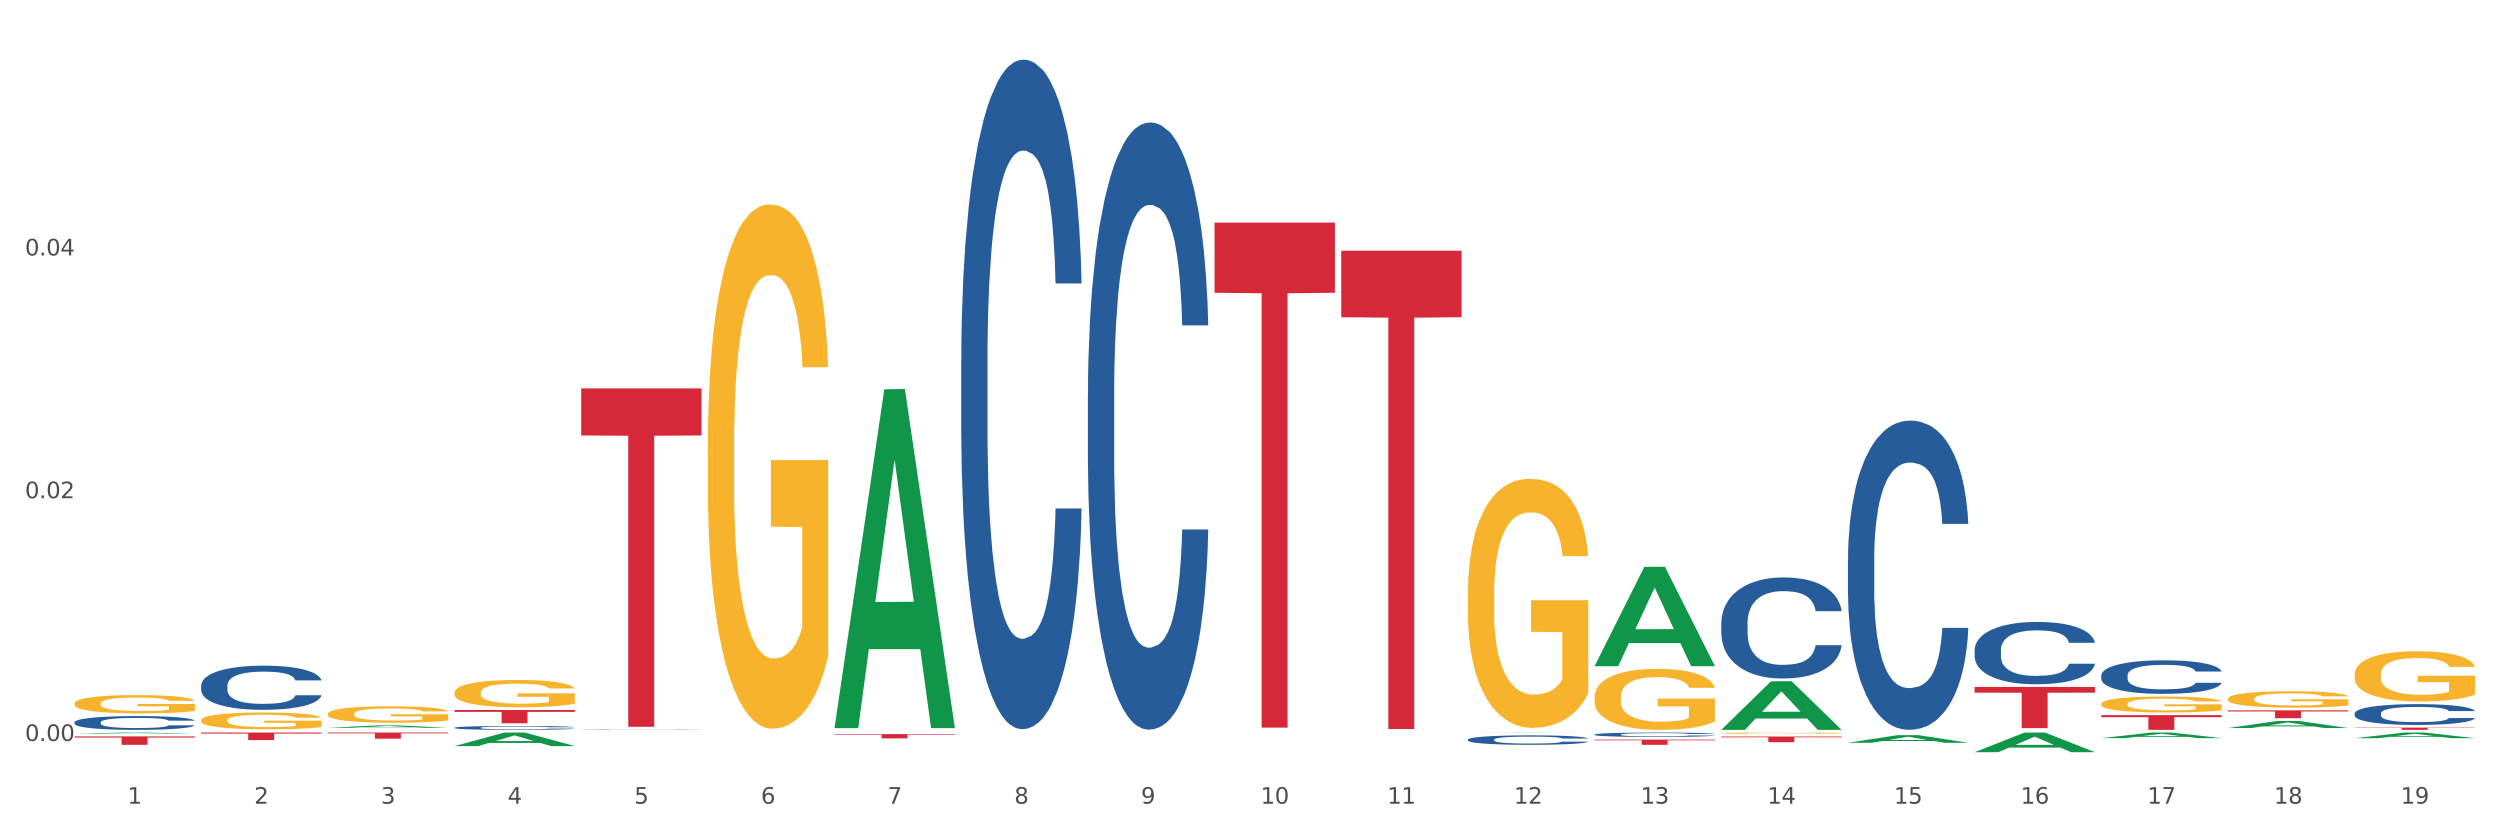 <?xml version="1.0" encoding="utf-8" standalone="no"?>
<!DOCTYPE svg PUBLIC "-//W3C//DTD SVG 1.1//EN"
  "http://www.w3.org/Graphics/SVG/1.1/DTD/svg11.dtd">
<svg xmlns:xlink="http://www.w3.org/1999/xlink" width="1080pt" height="360pt" viewBox="0 0 1080 360" xmlns="http://www.w3.org/2000/svg" version="1.1">
 <rect x="0" y="0" width="1080" height="360" fill="#333333" stroke="none"/>
 <defs>
  <style type="text/css">*{stroke-linejoin: round; stroke-linecap: butt}</style>
 </defs>
 <g id="figure_1">
  <g id="patch_1">
   <path d="M 0 360 
L 1080 360 
L 1080 0 
L 0 0 
z
" style="fill: #ffffff; stroke: #ffffff; stroke-linejoin: miter"/>
  </g>
  <g id="axes_1">
   <g id="matplotlib.axis_1">
    <g id="xtick_1">
     <g id="text_1">
      <!-- 1 -->
      <g style="fill: #4d4d4d" transform="translate(55.115 347.204) scale(0.096 -0.096)">
       <defs>
        <path id="DejaVuSans-31" d="M 794 531 
L 1825 531 
L 1825 4091 
L 703 3866 
L 703 4441 
L 1819 4666 
L 2450 4666 
L 2450 531 
L 3481 531 
L 3481 0 
L 794 0 
L 794 531 
z
" transform="scale(0.016)"/>
       </defs>
       <use xlink:href="#DejaVuSans-31"/>
      </g>
     </g>
    </g>
    <g id="xtick_2">
     <g id="text_2">
      <!-- 2 -->
      <g style="fill: #4d4d4d" transform="translate(109.839 347.204) scale(0.096 -0.096)">
       <defs>
        <path id="DejaVuSans-32" d="M 1228 531 
L 3431 531 
L 3431 0 
L 469 0 
L 469 531 
Q 828 903 1448 1529 
Q 2069 2156 2228 2338 
Q 2531 2678 2651 2914 
Q 2772 3150 2772 3378 
Q 2772 3750 2511 3984 
Q 2250 4219 1831 4219 
Q 1534 4219 1204 4116 
Q 875 4013 500 3803 
L 500 4441 
Q 881 4594 1212 4672 
Q 1544 4750 1819 4750 
Q 2544 4750 2975 4387 
Q 3406 4025 3406 3419 
Q 3406 3131 3298 2873 
Q 3191 2616 2906 2266 
Q 2828 2175 2409 1742 
Q 1991 1309 1228 531 
z
" transform="scale(0.016)"/>
       </defs>
       <use xlink:href="#DejaVuSans-32"/>
      </g>
     </g>
    </g>
    <g id="xtick_3">
     <g id="text_3">
      <!-- 3 -->
      <g style="fill: #4d4d4d" transform="translate(164.564 347.204) scale(0.096 -0.096)">
       <defs>
        <path id="DejaVuSans-33" d="M 2597 2516 
Q 3050 2419 3304 2112 
Q 3559 1806 3559 1356 
Q 3559 666 3084 287 
Q 2609 -91 1734 -91 
Q 1441 -91 1130 -33 
Q 819 25 488 141 
L 488 750 
Q 750 597 1062 519 
Q 1375 441 1716 441 
Q 2309 441 2620 675 
Q 2931 909 2931 1356 
Q 2931 1769 2642 2001 
Q 2353 2234 1838 2234 
L 1294 2234 
L 1294 2753 
L 1863 2753 
Q 2328 2753 2575 2939 
Q 2822 3125 2822 3475 
Q 2822 3834 2567 4026 
Q 2313 4219 1838 4219 
Q 1578 4219 1281 4162 
Q 984 4106 628 3988 
L 628 4550 
Q 988 4650 1302 4700 
Q 1616 4750 1894 4750 
Q 2613 4750 3031 4423 
Q 3450 4097 3450 3541 
Q 3450 3153 3228 2886 
Q 3006 2619 2597 2516 
z
" transform="scale(0.016)"/>
       </defs>
       <use xlink:href="#DejaVuSans-33"/>
      </g>
     </g>
    </g>
    <g id="xtick_4">
     <g id="text_4">
      <!-- 4 -->
      <g style="fill: #4d4d4d" transform="translate(219.288 347.204) scale(0.096 -0.096)">
       <defs>
        <path id="DejaVuSans-34" d="M 2419 4116 
L 825 1625 
L 2419 1625 
L 2419 4116 
z
M 2253 4666 
L 3047 4666 
L 3047 1625 
L 3713 1625 
L 3713 1100 
L 3047 1100 
L 3047 0 
L 2419 0 
L 2419 1100 
L 313 1100 
L 313 1709 
L 2253 4666 
z
" transform="scale(0.016)"/>
       </defs>
       <use xlink:href="#DejaVuSans-34"/>
      </g>
     </g>
    </g>
    <g id="xtick_5">
     <g id="text_5">
      <!-- 5 -->
      <g style="fill: #4d4d4d" transform="translate(274.012 347.204) scale(0.096 -0.096)">
       <defs>
        <path id="DejaVuSans-35" d="M 691 4666 
L 3169 4666 
L 3169 4134 
L 1269 4134 
L 1269 2991 
Q 1406 3038 1543 3061 
Q 1681 3084 1819 3084 
Q 2600 3084 3056 2656 
Q 3513 2228 3513 1497 
Q 3513 744 3044 326 
Q 2575 -91 1722 -91 
Q 1428 -91 1123 -41 
Q 819 9 494 109 
L 494 744 
Q 775 591 1075 516 
Q 1375 441 1709 441 
Q 2250 441 2565 725 
Q 2881 1009 2881 1497 
Q 2881 1984 2565 2268 
Q 2250 2553 1709 2553 
Q 1456 2553 1204 2497 
Q 953 2441 691 2322 
L 691 4666 
z
" transform="scale(0.016)"/>
       </defs>
       <use xlink:href="#DejaVuSans-35"/>
      </g>
     </g>
    </g>
    <g id="xtick_6">
     <g id="text_6">
      <!-- 6 -->
      <g style="fill: #4d4d4d" transform="translate(328.736 347.204) scale(0.096 -0.096)">
       <defs>
        <path id="DejaVuSans-36" d="M 2113 2584 
Q 1688 2584 1439 2293 
Q 1191 2003 1191 1497 
Q 1191 994 1439 701 
Q 1688 409 2113 409 
Q 2538 409 2786 701 
Q 3034 994 3034 1497 
Q 3034 2003 2786 2293 
Q 2538 2584 2113 2584 
z
M 3366 4563 
L 3366 3988 
Q 3128 4100 2886 4159 
Q 2644 4219 2406 4219 
Q 1781 4219 1451 3797 
Q 1122 3375 1075 2522 
Q 1259 2794 1537 2939 
Q 1816 3084 2150 3084 
Q 2853 3084 3261 2657 
Q 3669 2231 3669 1497 
Q 3669 778 3244 343 
Q 2819 -91 2113 -91 
Q 1303 -91 875 529 
Q 447 1150 447 2328 
Q 447 3434 972 4092 
Q 1497 4750 2381 4750 
Q 2619 4750 2861 4703 
Q 3103 4656 3366 4563 
z
" transform="scale(0.016)"/>
       </defs>
       <use xlink:href="#DejaVuSans-36"/>
      </g>
     </g>
    </g>
    <g id="xtick_7">
     <g id="text_7">
      <!-- 7 -->
      <g style="fill: #4d4d4d" transform="translate(383.461 347.204) scale(0.096 -0.096)">
       <defs>
        <path id="DejaVuSans-37" d="M 525 4666 
L 3525 4666 
L 3525 4397 
L 1831 0 
L 1172 0 
L 2766 4134 
L 525 4134 
L 525 4666 
z
" transform="scale(0.016)"/>
       </defs>
       <use xlink:href="#DejaVuSans-37"/>
      </g>
     </g>
    </g>
    <g id="xtick_8">
     <g id="text_8">
      <!-- 8 -->
      <g style="fill: #4d4d4d" transform="translate(438.185 347.204) scale(0.096 -0.096)">
       <defs>
        <path id="DejaVuSans-38" d="M 2034 2216 
Q 1584 2216 1326 1975 
Q 1069 1734 1069 1313 
Q 1069 891 1326 650 
Q 1584 409 2034 409 
Q 2484 409 2743 651 
Q 3003 894 3003 1313 
Q 3003 1734 2745 1975 
Q 2488 2216 2034 2216 
z
M 1403 2484 
Q 997 2584 770 2862 
Q 544 3141 544 3541 
Q 544 4100 942 4425 
Q 1341 4750 2034 4750 
Q 2731 4750 3128 4425 
Q 3525 4100 3525 3541 
Q 3525 3141 3298 2862 
Q 3072 2584 2669 2484 
Q 3125 2378 3379 2068 
Q 3634 1759 3634 1313 
Q 3634 634 3220 271 
Q 2806 -91 2034 -91 
Q 1263 -91 848 271 
Q 434 634 434 1313 
Q 434 1759 690 2068 
Q 947 2378 1403 2484 
z
M 1172 3481 
Q 1172 3119 1398 2916 
Q 1625 2713 2034 2713 
Q 2441 2713 2670 2916 
Q 2900 3119 2900 3481 
Q 2900 3844 2670 4047 
Q 2441 4250 2034 4250 
Q 1625 4250 1398 4047 
Q 1172 3844 1172 3481 
z
" transform="scale(0.016)"/>
       </defs>
       <use xlink:href="#DejaVuSans-38"/>
      </g>
     </g>
    </g>
    <g id="xtick_9">
     <g id="text_9">
      <!-- 9 -->
      <g style="fill: #4d4d4d" transform="translate(492.909 347.204) scale(0.096 -0.096)">
       <defs>
        <path id="DejaVuSans-39" d="M 703 97 
L 703 672 
Q 941 559 1184 500 
Q 1428 441 1663 441 
Q 2288 441 2617 861 
Q 2947 1281 2994 2138 
Q 2813 1869 2534 1725 
Q 2256 1581 1919 1581 
Q 1219 1581 811 2004 
Q 403 2428 403 3163 
Q 403 3881 828 4315 
Q 1253 4750 1959 4750 
Q 2769 4750 3195 4129 
Q 3622 3509 3622 2328 
Q 3622 1225 3098 567 
Q 2575 -91 1691 -91 
Q 1453 -91 1209 -44 
Q 966 3 703 97 
z
M 1959 2075 
Q 2384 2075 2632 2365 
Q 2881 2656 2881 3163 
Q 2881 3666 2632 3958 
Q 2384 4250 1959 4250 
Q 1534 4250 1286 3958 
Q 1038 3666 1038 3163 
Q 1038 2656 1286 2365 
Q 1534 2075 1959 2075 
z
" transform="scale(0.016)"/>
       </defs>
       <use xlink:href="#DejaVuSans-39"/>
      </g>
     </g>
    </g>
    <g id="xtick_10">
     <g id="text_10">
      <!-- 10 -->
      <g style="fill: #4d4d4d" transform="translate(544.58 347.204) scale(0.096 -0.096)">
       <defs>
        <path id="DejaVuSans-30" d="M 2034 4250 
Q 1547 4250 1301 3770 
Q 1056 3291 1056 2328 
Q 1056 1369 1301 889 
Q 1547 409 2034 409 
Q 2525 409 2770 889 
Q 3016 1369 3016 2328 
Q 3016 3291 2770 3770 
Q 2525 4250 2034 4250 
z
M 2034 4750 
Q 2819 4750 3233 4129 
Q 3647 3509 3647 2328 
Q 3647 1150 3233 529 
Q 2819 -91 2034 -91 
Q 1250 -91 836 529 
Q 422 1150 422 2328 
Q 422 3509 836 4129 
Q 1250 4750 2034 4750 
z
" transform="scale(0.016)"/>
       </defs>
       <use xlink:href="#DejaVuSans-31"/>
       <use xlink:href="#DejaVuSans-30" transform="translate(63.623 0)"/>
      </g>
     </g>
    </g>
    <g id="xtick_11">
     <g id="text_11">
      <!-- 11 -->
      <g style="fill: #4d4d4d" transform="translate(599.304 347.204) scale(0.096 -0.096)">
       <use xlink:href="#DejaVuSans-31"/>
       <use xlink:href="#DejaVuSans-31" transform="translate(63.623 0)"/>
      </g>
     </g>
    </g>
    <g id="xtick_12">
     <g id="text_12">
      <!-- 12 -->
      <g style="fill: #4d4d4d" transform="translate(654.028 347.204) scale(0.096 -0.096)">
       <use xlink:href="#DejaVuSans-31"/>
       <use xlink:href="#DejaVuSans-32" transform="translate(63.623 0)"/>
      </g>
     </g>
    </g>
    <g id="xtick_13">
     <g id="text_13">
      <!-- 13 -->
      <g style="fill: #4d4d4d" transform="translate(708.752 347.204) scale(0.096 -0.096)">
       <use xlink:href="#DejaVuSans-31"/>
       <use xlink:href="#DejaVuSans-33" transform="translate(63.623 0)"/>
      </g>
     </g>
    </g>
    <g id="xtick_14">
     <g id="text_14">
      <!-- 14 -->
      <g style="fill: #4d4d4d" transform="translate(763.477 347.204) scale(0.096 -0.096)">
       <use xlink:href="#DejaVuSans-31"/>
       <use xlink:href="#DejaVuSans-34" transform="translate(63.623 0)"/>
      </g>
     </g>
    </g>
    <g id="xtick_15">
     <g id="text_15">
      <!-- 15 -->
      <g style="fill: #4d4d4d" transform="translate(818.201 347.204) scale(0.096 -0.096)">
       <use xlink:href="#DejaVuSans-31"/>
       <use xlink:href="#DejaVuSans-35" transform="translate(63.623 0)"/>
      </g>
     </g>
    </g>
    <g id="xtick_16">
     <g id="text_16">
      <!-- 16 -->
      <g style="fill: #4d4d4d" transform="translate(872.925 347.204) scale(0.096 -0.096)">
       <use xlink:href="#DejaVuSans-31"/>
       <use xlink:href="#DejaVuSans-36" transform="translate(63.623 0)"/>
      </g>
     </g>
    </g>
    <g id="xtick_17">
     <g id="text_17">
      <!-- 17 -->
      <g style="fill: #4d4d4d" transform="translate(927.649 347.204) scale(0.096 -0.096)">
       <use xlink:href="#DejaVuSans-31"/>
       <use xlink:href="#DejaVuSans-37" transform="translate(63.623 0)"/>
      </g>
     </g>
    </g>
    <g id="xtick_18">
     <g id="text_18">
      <!-- 18 -->
      <g style="fill: #4d4d4d" transform="translate(982.374 347.204) scale(0.096 -0.096)">
       <use xlink:href="#DejaVuSans-31"/>
       <use xlink:href="#DejaVuSans-38" transform="translate(63.623 0)"/>
      </g>
     </g>
    </g>
    <g id="xtick_19">
     <g id="text_19">
      <!-- 19 -->
      <g style="fill: #4d4d4d" transform="translate(1037.098 347.204) scale(0.096 -0.096)">
       <use xlink:href="#DejaVuSans-31"/>
       <use xlink:href="#DejaVuSans-39" transform="translate(63.623 0)"/>
      </g>
     </g>
    </g>
    <g id="xtick_20"/>
    <g id="xtick_21"/>
    <g id="xtick_22"/>
    <g id="xtick_23"/>
    <g id="xtick_24"/>
    <g id="xtick_25"/>
    <g id="xtick_26"/>
    <g id="xtick_27"/>
    <g id="xtick_28"/>
    <g id="xtick_29"/>
    <g id="xtick_30"/>
    <g id="xtick_31"/>
    <g id="xtick_32"/>
    <g id="xtick_33"/>
    <g id="xtick_34"/>
    <g id="xtick_35"/>
    <g id="xtick_36"/>
    <g id="xtick_37"/>
   </g>
   <g id="matplotlib.axis_2">
    <g id="ytick_1">
     <g id="text_20">
      <!-- 0.00 -->
      <g style="fill: #4d4d4d" transform="translate(10.8 320.112) scale(0.096 -0.096)">
       <defs>
        <path id="DejaVuSans-2e" d="M 684 794 
L 1344 794 
L 1344 0 
L 684 0 
L 684 794 
z
" transform="scale(0.016)"/>
       </defs>
       <use xlink:href="#DejaVuSans-30"/>
       <use xlink:href="#DejaVuSans-2e" transform="translate(63.623 0)"/>
       <use xlink:href="#DejaVuSans-30" transform="translate(95.41 0)"/>
       <use xlink:href="#DejaVuSans-30" transform="translate(159.033 0)"/>
      </g>
     </g>
    </g>
    <g id="ytick_2">
     <g id="text_21">
      <!-- 0.02 -->
      <g style="fill: #4d4d4d" transform="translate(10.8 215.232) scale(0.096 -0.096)">
       <use xlink:href="#DejaVuSans-30"/>
       <use xlink:href="#DejaVuSans-2e" transform="translate(63.623 0)"/>
       <use xlink:href="#DejaVuSans-30" transform="translate(95.41 0)"/>
       <use xlink:href="#DejaVuSans-32" transform="translate(159.033 0)"/>
      </g>
     </g>
    </g>
    <g id="ytick_3">
     <g id="text_22">
      <!-- 0.04 -->
      <g style="fill: #4d4d4d" transform="translate(10.8 110.352) scale(0.096 -0.096)">
       <use xlink:href="#DejaVuSans-30"/>
       <use xlink:href="#DejaVuSans-2e" transform="translate(63.623 0)"/>
       <use xlink:href="#DejaVuSans-30" transform="translate(95.41 0)"/>
       <use xlink:href="#DejaVuSans-34" transform="translate(159.033 0)"/>
      </g>
     </g>
    </g>
    <g id="ytick_4"/>
    <g id="ytick_5"/>
    <g id="ytick_6"/>
   </g>
   <g id="PolyCollection_1">
    <path d="M 32.175 316.953 
L 32.229 316.952 
L 53.667 316.465 
L 62.564 316.465 
L 84.163 316.954 
L 73.873 316.954 
L 69.21 316.84 
L 47.075 316.84 
L 46.914 316.842 
L 42.412 316.954 
L 32.175 316.954 
L 32.175 316.953 
L 49.862 316.772 
L 66.423 316.771 
L 58.223 316.569 
L 58.115 316.568 
L 58.008 316.569 
L 49.808 316.771 
L 49.862 316.772 
L 32.175 316.953 
z
" clip-path="url(#pb78714c08e)" style="fill: #109648"/>
    <path d="M 141.624 314.409 
L 141.677 314.408 
L 163.116 313.377 
L 172.012 313.376 
L 193.612 314.411 
L 183.321 314.411 
L 178.658 314.17 
L 156.523 314.17 
L 156.362 314.174 
L 151.86 314.411 
L 141.624 314.411 
L 141.624 314.409 
L 159.31 314.026 
L 175.871 314.026 
L 167.671 313.597 
L 167.564 313.595 
L 167.457 313.598 
L 159.257 314.026 
L 159.31 314.026 
L 141.624 314.409 
z
" clip-path="url(#pb78714c08e)" style="fill: #109648"/>
    <path d="M 360.521 314.281 
L 360.574 314.144 
L 382.013 168.175 
L 390.91 168.037 
L 412.509 314.557 
L 402.218 314.557 
L 397.555 280.438 
L 375.42 280.438 
L 375.26 280.988 
L 370.757 314.557 
L 360.521 314.557 
L 360.521 314.281 
L 378.207 260.076 
L 394.768 259.939 
L 386.568 199.267 
L 386.461 198.992 
L 386.354 199.405 
L 378.154 259.939 
L 378.207 260.076 
L 360.521 314.281 
z
" clip-path="url(#pb78714c08e)" style="fill: #109648"/>
    <path d="M 196.348 322.308 
L 196.401 322.303 
L 217.84 316.47 
L 226.737 316.465 
L 248.336 322.319 
L 238.045 322.319 
L 233.383 320.956 
L 211.247 320.956 
L 211.087 320.978 
L 206.585 322.319 
L 196.348 322.319 
L 196.348 322.308 
L 214.034 320.142 
L 230.596 320.137 
L 222.395 317.713 
L 222.288 317.702 
L 222.181 317.718 
L 213.981 320.137 
L 214.034 320.142 
L 196.348 322.308 
z
" clip-path="url(#pb78714c08e)" style="fill: #109648"/>
    <path d="M 360.521 317.156 
L 412.509 317.156 
L 412.509 317.41 
L 392.058 317.412 
L 392.058 318.983 
L 380.848 318.983 
L 380.848 317.412 
L 360.521 317.41 
L 360.521 317.158 
L 360.521 317.156 
z
" clip-path="url(#pb78714c08e)" style="fill: #d62839"/>
    <path d="M 251.072 167.794 
L 303.06 167.794 
L 303.06 188.11 
L 282.61 188.248 
L 282.61 313.992 
L 271.399 313.992 
L 271.399 188.248 
L 251.072 188.11 
L 251.072 167.931 
L 251.072 167.794 
z
" clip-path="url(#pb78714c08e)" style="fill: #d62839"/>
    <path d="M 196.348 306.721 
L 248.336 306.721 
L 248.336 307.518 
L 227.886 307.524 
L 227.886 312.459 
L 216.675 312.459 
L 216.675 307.524 
L 196.348 307.518 
L 196.348 306.726 
L 196.348 306.721 
z
" clip-path="url(#pb78714c08e)" style="fill: #d62839"/>
    <path d="M 141.624 316.465 
L 193.612 316.465 
L 193.612 316.832 
L 173.161 316.834 
L 173.161 319.105 
L 161.951 319.105 
L 161.951 316.834 
L 141.624 316.832 
L 141.624 316.467 
L 141.624 316.465 
z
" clip-path="url(#pb78714c08e)" style="fill: #d62839"/>
    <path d="M 688.866 301.134 
L 688.928 301.11 
L 688.928 300.244 
L 689.05 299.499 
L 689.664 297.694 
L 690.585 296.203 
L 691.26 295.409 
L 691.935 294.76 
L 692.733 294.11 
L 693.715 293.437 
L 695.495 292.451 
L 696.6 291.946 
L 697.95 291.416 
L 700.406 290.647 
L 702.186 290.214 
L 704.027 289.853 
L 707.034 289.42 
L 708.999 289.228 
L 711.086 289.083 
L 713.602 288.987 
L 715.505 288.963 
L 719.679 289.035 
L 723.239 289.252 
L 724.957 289.42 
L 727.167 289.709 
L 728.333 289.901 
L 730.236 290.286 
L 732.2 290.791 
L 733.55 291.224 
L 735.576 292.042 
L 737.11 292.86 
L 738.522 293.87 
L 739.258 294.567 
L 739.811 295.217 
L 740.302 295.963 
L 740.793 297.141 
L 729.745 297.141 
L 729.315 296.299 
L 728.64 295.506 
L 727.658 294.736 
L 726.799 294.255 
L 725.325 293.653 
L 723.975 293.269 
L 722.563 292.98 
L 720.845 292.739 
L 719.494 292.619 
L 717.592 292.523 
L 713.848 292.547 
L 711.331 292.739 
L 709.612 292.98 
L 708.508 293.196 
L 707.526 293.437 
L 706.421 293.774 
L 705.132 294.279 
L 704.211 294.736 
L 703.29 295.313 
L 702.554 295.89 
L 701.879 296.564 
L 701.326 297.286 
L 700.897 298.031 
L 700.528 298.945 
L 700.221 300.461 
L 700.221 303.756 
L 700.344 304.502 
L 700.651 305.488 
L 701.019 306.234 
L 701.633 307.124 
L 702.186 307.725 
L 703.229 308.591 
L 704.395 309.312 
L 705.316 309.769 
L 706.237 310.154 
L 707.832 310.684 
L 709.612 311.117 
L 711.147 311.381 
L 713.234 311.622 
L 714.645 311.718 
L 715.873 311.766 
L 718.881 311.766 
L 721.029 311.694 
L 723.423 311.525 
L 725.264 311.309 
L 726.799 311.044 
L 728.517 310.611 
L 729.622 310.202 
L 729.622 305.175 
L 716.119 305.151 
L 716.119 301.808 
L 740.854 301.808 
L 740.854 311.622 
L 739.811 312.127 
L 738.645 312.584 
L 737.417 312.993 
L 735.576 313.498 
L 733.366 313.979 
L 731.402 314.316 
L 729.315 314.604 
L 726.86 314.869 
L 723.668 315.109 
L 721.704 315.206 
L 719.249 315.278 
L 716.364 315.302 
L 713.848 315.254 
L 711.392 315.133 
L 708.814 314.917 
L 706.298 314.604 
L 704.395 314.292 
L 702.492 313.907 
L 700.467 313.402 
L 698.871 312.921 
L 697.643 312.488 
L 696.293 311.934 
L 694.82 311.213 
L 693.715 310.563 
L 692.733 309.89 
L 691.69 309.024 
L 690.953 308.278 
L 690.217 307.34 
L 689.787 306.642 
L 689.296 305.56 
L 688.928 304.045 
L 688.866 301.134 
z
" clip-path="url(#pb78714c08e)" style="fill: #f7b32b"/>
    <path d="M 743.591 316.718 
L 743.652 316.717 
L 743.652 316.699 
L 743.775 316.684 
L 744.388 316.646 
L 745.309 316.615 
L 745.984 316.599 
L 746.66 316.585 
L 747.457 316.572 
L 748.44 316.558 
L 750.22 316.537 
L 751.324 316.527 
L 752.675 316.516 
L 755.13 316.5 
L 756.91 316.491 
L 758.751 316.483 
L 761.759 316.474 
L 763.723 316.47 
L 765.81 316.467 
L 768.326 316.465 
L 770.229 316.465 
L 774.403 316.466 
L 777.963 316.471 
L 779.681 316.474 
L 781.891 316.48 
L 783.057 316.484 
L 784.96 316.492 
L 786.924 316.503 
L 788.275 316.512 
L 790.3 316.529 
L 791.835 316.546 
L 793.246 316.567 
L 793.983 316.581 
L 794.535 316.595 
L 795.026 316.61 
L 795.517 316.635 
L 784.469 316.635 
L 784.039 316.617 
L 783.364 316.601 
L 782.382 316.585 
L 781.523 316.575 
L 780.05 316.562 
L 778.699 316.554 
L 777.288 316.548 
L 775.569 316.543 
L 774.219 316.541 
L 772.316 316.539 
L 768.572 316.539 
L 766.055 316.543 
L 764.337 316.548 
L 763.232 316.553 
L 762.25 316.558 
L 761.145 316.565 
L 759.856 316.575 
L 758.935 316.585 
L 758.015 316.597 
L 757.278 316.609 
L 756.603 316.623 
L 756.051 316.638 
L 755.621 316.653 
L 755.253 316.672 
L 754.946 316.704 
L 754.946 316.772 
L 755.068 316.788 
L 755.375 316.808 
L 755.744 316.824 
L 756.357 316.842 
L 756.91 316.855 
L 757.953 316.873 
L 759.119 316.888 
L 760.04 316.897 
L 760.961 316.905 
L 762.557 316.916 
L 764.337 316.925 
L 765.871 316.931 
L 767.958 316.936 
L 769.37 316.938 
L 770.597 316.939 
L 773.605 316.939 
L 775.753 316.937 
L 778.147 316.934 
L 779.988 316.929 
L 781.523 316.924 
L 783.241 316.915 
L 784.346 316.906 
L 784.346 316.802 
L 770.843 316.801 
L 770.843 316.732 
L 795.579 316.732 
L 795.579 316.936 
L 794.535 316.946 
L 793.369 316.956 
L 792.141 316.964 
L 790.3 316.975 
L 788.09 316.985 
L 786.126 316.992 
L 784.039 316.998 
L 781.584 317.003 
L 778.392 317.008 
L 776.428 317.01 
L 773.973 317.012 
L 771.088 317.012 
L 768.572 317.011 
L 766.117 317.009 
L 763.539 317.004 
L 761.022 316.998 
L 759.119 316.991 
L 757.217 316.983 
L 755.191 316.973 
L 753.595 316.963 
L 752.368 316.954 
L 751.017 316.942 
L 749.544 316.927 
L 748.44 316.914 
L 747.457 316.9 
L 746.414 316.882 
L 745.677 316.866 
L 744.941 316.847 
L 744.511 316.832 
L 744.02 316.81 
L 743.652 316.778 
L 743.591 316.718 
z
" clip-path="url(#pb78714c08e)" style="fill: #f7b32b"/>
    <path d="M 634.142 256.562 
L 634.203 256.463 
L 634.203 252.926 
L 634.326 249.881 
L 634.94 242.512 
L 635.861 236.421 
L 636.536 233.178 
L 637.211 230.526 
L 638.009 227.873 
L 638.991 225.122 
L 640.771 221.094 
L 641.876 219.031 
L 643.226 216.869 
L 645.681 213.725 
L 647.461 211.957 
L 649.303 210.483 
L 652.31 208.715 
L 654.274 207.929 
L 656.361 207.339 
L 658.878 206.946 
L 660.781 206.848 
L 664.954 207.143 
L 668.514 208.027 
L 670.233 208.715 
L 672.443 209.894 
L 673.609 210.68 
L 675.512 212.252 
L 677.476 214.315 
L 678.826 216.083 
L 680.851 219.424 
L 682.386 222.764 
L 683.798 226.891 
L 684.534 229.74 
L 685.087 232.393 
L 685.578 235.438 
L 686.069 240.252 
L 675.02 240.252 
L 674.591 236.814 
L 673.916 233.571 
L 672.934 230.428 
L 672.074 228.463 
L 670.601 226.006 
L 669.251 224.434 
L 667.839 223.255 
L 666.121 222.273 
L 664.77 221.782 
L 662.867 221.389 
L 659.123 221.487 
L 656.607 222.273 
L 654.888 223.255 
L 653.783 224.14 
L 652.801 225.122 
L 651.696 226.498 
L 650.407 228.561 
L 649.487 230.428 
L 648.566 232.785 
L 647.83 235.143 
L 647.154 237.894 
L 646.602 240.842 
L 646.172 243.888 
L 645.804 247.621 
L 645.497 253.811 
L 645.497 267.271 
L 645.62 270.316 
L 645.927 274.344 
L 646.295 277.39 
L 646.909 281.025 
L 647.461 283.482 
L 648.505 287.018 
L 649.671 289.966 
L 650.592 291.833 
L 651.512 293.405 
L 653.108 295.566 
L 654.888 297.335 
L 656.423 298.415 
L 658.51 299.398 
L 659.921 299.791 
L 661.149 299.987 
L 664.156 299.987 
L 666.305 299.693 
L 668.698 299.005 
L 670.54 298.121 
L 672.074 297.04 
L 673.793 295.271 
L 674.898 293.601 
L 674.898 273.067 
L 661.394 272.969 
L 661.394 259.313 
L 686.13 259.313 
L 686.13 299.398 
L 685.087 301.461 
L 683.92 303.328 
L 682.693 304.998 
L 680.851 307.061 
L 678.642 309.026 
L 676.678 310.402 
L 674.591 311.581 
L 672.136 312.661 
L 668.944 313.644 
L 666.98 314.037 
L 664.525 314.331 
L 661.64 314.43 
L 659.123 314.233 
L 656.668 313.742 
L 654.09 312.858 
L 651.574 311.581 
L 649.671 310.303 
L 647.768 308.731 
L 645.743 306.668 
L 644.147 304.703 
L 642.919 302.935 
L 641.569 300.675 
L 640.096 297.728 
L 638.991 295.075 
L 638.009 292.324 
L 636.965 288.787 
L 636.229 285.741 
L 635.492 281.91 
L 635.063 279.06 
L 634.572 274.639 
L 634.203 268.45 
L 634.142 256.562 
z
" clip-path="url(#pb78714c08e)" style="fill: #f7b32b"/>
    <path d="M 305.796 192.965 
L 305.858 192.758 
L 305.858 185.311 
L 305.981 178.899 
L 306.594 163.384 
L 307.515 150.56 
L 308.19 143.733 
L 308.865 138.148 
L 309.663 132.563 
L 310.645 126.771 
L 312.425 118.29 
L 313.53 113.946 
L 314.88 109.396 
L 317.336 102.776 
L 319.116 99.053 
L 320.957 95.95 
L 323.965 92.227 
L 325.929 90.572 
L 328.016 89.331 
L 330.532 88.503 
L 332.435 88.296 
L 336.609 88.917 
L 340.169 90.779 
L 341.887 92.227 
L 344.097 94.709 
L 345.263 96.364 
L 347.166 99.673 
L 349.13 104.017 
L 350.48 107.741 
L 352.506 114.774 
L 354.04 121.807 
L 355.452 130.495 
L 356.189 136.493 
L 356.741 142.078 
L 357.232 148.491 
L 357.723 158.627 
L 346.675 158.627 
L 346.245 151.387 
L 345.57 144.561 
L 344.588 137.941 
L 343.729 133.804 
L 342.256 128.633 
L 340.905 125.323 
L 339.493 122.841 
L 337.775 120.773 
L 336.425 119.738 
L 334.522 118.911 
L 330.778 119.118 
L 328.261 120.773 
L 326.542 122.841 
L 325.438 124.703 
L 324.456 126.771 
L 323.351 129.667 
L 322.062 134.011 
L 321.141 137.941 
L 320.22 142.906 
L 319.484 147.87 
L 318.809 153.662 
L 318.256 159.868 
L 317.827 166.28 
L 317.458 174.141 
L 317.151 187.173 
L 317.151 215.512 
L 317.274 221.924 
L 317.581 230.405 
L 317.949 236.818 
L 318.563 244.471 
L 319.116 249.643 
L 320.159 257.089 
L 321.325 263.295 
L 322.246 267.225 
L 323.167 270.535 
L 324.762 275.086 
L 326.542 278.809 
L 328.077 281.084 
L 330.164 283.153 
L 331.576 283.98 
L 332.803 284.394 
L 335.811 284.394 
L 337.959 283.774 
L 340.353 282.326 
L 342.194 280.464 
L 343.729 278.189 
L 345.447 274.465 
L 346.552 270.949 
L 346.552 227.716 
L 333.049 227.509 
L 333.049 198.757 
L 357.784 198.757 
L 357.784 283.153 
L 356.741 287.497 
L 355.575 291.427 
L 354.347 294.944 
L 352.506 299.288 
L 350.296 303.425 
L 348.332 306.321 
L 346.245 308.803 
L 343.79 311.078 
L 340.598 313.147 
L 338.634 313.974 
L 336.179 314.595 
L 333.294 314.802 
L 330.778 314.388 
L 328.322 313.354 
L 325.745 311.492 
L 323.228 308.803 
L 321.325 306.114 
L 319.423 302.804 
L 317.397 298.46 
L 315.801 294.323 
L 314.574 290.6 
L 313.223 285.842 
L 311.75 279.636 
L 310.645 274.051 
L 309.663 268.26 
L 308.62 260.813 
L 307.883 254.4 
L 307.147 246.333 
L 306.717 240.334 
L 306.226 231.026 
L 305.858 217.994 
L 305.796 192.965 
z
" clip-path="url(#pb78714c08e)" style="fill: #f7b32b"/>
    <path d="M 141.624 308.392 
L 141.685 308.386 
L 141.685 308.152 
L 141.808 307.951 
L 142.421 307.465 
L 143.342 307.063 
L 144.017 306.849 
L 144.693 306.673 
L 145.49 306.498 
L 146.472 306.317 
L 148.252 306.051 
L 149.357 305.914 
L 150.708 305.772 
L 153.163 305.564 
L 154.943 305.447 
L 156.784 305.35 
L 159.792 305.233 
L 161.756 305.181 
L 163.843 305.142 
L 166.359 305.116 
L 168.262 305.11 
L 172.436 305.129 
L 175.996 305.188 
L 177.714 305.233 
L 179.924 305.311 
L 181.09 305.363 
L 182.993 305.467 
L 184.957 305.603 
L 186.308 305.72 
L 188.333 305.94 
L 189.867 306.161 
L 191.279 306.433 
L 192.016 306.621 
L 192.568 306.797 
L 193.059 306.998 
L 193.55 307.316 
L 182.502 307.316 
L 182.072 307.089 
L 181.397 306.874 
L 180.415 306.667 
L 179.556 306.537 
L 178.083 306.375 
L 176.732 306.271 
L 175.321 306.193 
L 173.602 306.128 
L 172.252 306.096 
L 170.349 306.07 
L 166.605 306.077 
L 164.088 306.128 
L 162.37 306.193 
L 161.265 306.252 
L 160.283 306.317 
L 159.178 306.407 
L 157.889 306.544 
L 156.968 306.667 
L 156.048 306.823 
L 155.311 306.978 
L 154.636 307.16 
L 154.083 307.355 
L 153.654 307.556 
L 153.286 307.802 
L 152.979 308.211 
L 152.979 309.1 
L 153.101 309.301 
L 153.408 309.567 
L 153.777 309.768 
L 154.39 310.008 
L 154.943 310.17 
L 155.986 310.404 
L 157.152 310.598 
L 158.073 310.721 
L 158.994 310.825 
L 160.59 310.968 
L 162.37 311.085 
L 163.904 311.156 
L 165.991 311.221 
L 167.403 311.247 
L 168.63 311.26 
L 171.638 311.26 
L 173.786 311.24 
L 176.18 311.195 
L 178.021 311.137 
L 179.556 311.065 
L 181.274 310.948 
L 182.379 310.838 
L 182.379 309.482 
L 168.876 309.476 
L 168.876 308.574 
L 193.612 308.574 
L 193.612 311.221 
L 192.568 311.357 
L 191.402 311.48 
L 190.174 311.591 
L 188.333 311.727 
L 186.123 311.857 
L 184.159 311.947 
L 182.072 312.025 
L 179.617 312.097 
L 176.425 312.162 
L 174.461 312.187 
L 172.006 312.207 
L 169.121 312.213 
L 166.605 312.2 
L 164.15 312.168 
L 161.572 312.11 
L 159.055 312.025 
L 157.152 311.941 
L 155.25 311.837 
L 153.224 311.701 
L 151.628 311.571 
L 150.401 311.454 
L 149.05 311.305 
L 147.577 311.111 
L 146.472 310.935 
L 145.49 310.754 
L 144.447 310.52 
L 143.71 310.319 
L 142.974 310.066 
L 142.544 309.878 
L 142.053 309.586 
L 141.685 309.177 
L 141.624 308.392 
z
" clip-path="url(#pb78714c08e)" style="fill: #f7b32b"/>
    <path d="M 196.348 299.212 
L 196.409 299.201 
L 196.409 298.813 
L 196.532 298.479 
L 197.146 297.671 
L 198.066 297.003 
L 198.742 296.648 
L 199.417 296.357 
L 200.215 296.066 
L 201.197 295.764 
L 202.977 295.322 
L 204.082 295.096 
L 205.432 294.859 
L 207.887 294.514 
L 209.667 294.32 
L 211.508 294.159 
L 214.516 293.965 
L 216.48 293.879 
L 218.567 293.814 
L 221.084 293.771 
L 222.986 293.76 
L 227.16 293.792 
L 230.72 293.889 
L 232.439 293.965 
L 234.648 294.094 
L 235.815 294.18 
L 237.717 294.353 
L 239.681 294.579 
L 241.032 294.773 
L 243.057 295.139 
L 244.592 295.505 
L 246.003 295.958 
L 246.74 296.27 
L 247.292 296.561 
L 247.783 296.895 
L 248.275 297.423 
L 237.226 297.423 
L 236.797 297.046 
L 236.121 296.691 
L 235.139 296.346 
L 234.28 296.13 
L 232.807 295.861 
L 231.457 295.689 
L 230.045 295.559 
L 228.326 295.452 
L 226.976 295.398 
L 225.073 295.355 
L 221.329 295.365 
L 218.813 295.452 
L 217.094 295.559 
L 215.989 295.656 
L 215.007 295.764 
L 213.902 295.915 
L 212.613 296.141 
L 211.693 296.346 
L 210.772 296.604 
L 210.035 296.863 
L 209.36 297.165 
L 208.808 297.488 
L 208.378 297.822 
L 208.01 298.231 
L 207.703 298.91 
L 207.703 300.386 
L 207.826 300.72 
L 208.133 301.162 
L 208.501 301.496 
L 209.115 301.895 
L 209.667 302.164 
L 210.711 302.552 
L 211.877 302.875 
L 212.797 303.08 
L 213.718 303.252 
L 215.314 303.489 
L 217.094 303.683 
L 218.628 303.802 
L 220.715 303.91 
L 222.127 303.953 
L 223.355 303.974 
L 226.362 303.974 
L 228.51 303.942 
L 230.904 303.867 
L 232.746 303.77 
L 234.28 303.651 
L 235.999 303.457 
L 237.104 303.274 
L 237.104 301.022 
L 223.6 301.011 
L 223.6 299.514 
L 248.336 299.514 
L 248.336 303.91 
L 247.292 304.136 
L 246.126 304.341 
L 244.899 304.524 
L 243.057 304.75 
L 240.848 304.966 
L 238.884 305.116 
L 236.797 305.246 
L 234.341 305.364 
L 231.15 305.472 
L 229.186 305.515 
L 226.73 305.547 
L 223.846 305.558 
L 221.329 305.537 
L 218.874 305.483 
L 216.296 305.386 
L 213.779 305.246 
L 211.877 305.106 
L 209.974 304.933 
L 207.948 304.707 
L 206.353 304.491 
L 205.125 304.298 
L 203.775 304.05 
L 202.302 303.726 
L 201.197 303.436 
L 200.215 303.134 
L 199.171 302.746 
L 198.435 302.412 
L 197.698 301.992 
L 197.269 301.679 
L 196.777 301.194 
L 196.409 300.516 
L 196.348 299.212 
z
" clip-path="url(#pb78714c08e)" style="fill: #f7b32b"/>
    <path d="M 743.591 318.175 
L 795.579 318.175 
L 795.579 318.517 
L 775.128 318.519 
L 775.128 320.635 
L 763.918 320.635 
L 763.918 318.519 
L 743.591 318.517 
L 743.591 318.178 
L 743.591 318.175 
z
" clip-path="url(#pb78714c08e)" style="fill: #d62839"/>
    <path d="M 688.866 319.519 
L 740.854 319.519 
L 740.854 319.827 
L 720.404 319.829 
L 720.404 321.74 
L 709.193 321.74 
L 709.193 319.829 
L 688.866 319.827 
L 688.866 319.521 
L 688.866 319.519 
z
" clip-path="url(#pb78714c08e)" style="fill: #d62839"/>
    <path d="M 32.175 318.117 
L 84.163 318.117 
L 84.163 318.624 
L 63.713 318.627 
L 63.713 321.768 
L 52.502 321.768 
L 52.502 318.627 
L 32.175 318.624 
L 32.175 318.12 
L 32.175 318.117 
z
" clip-path="url(#pb78714c08e)" style="fill: #d62839"/>
    <path d="M 86.899 316.465 
L 138.887 316.465 
L 138.887 316.917 
L 118.437 316.92 
L 118.437 319.721 
L 107.226 319.721 
L 107.226 316.92 
L 86.899 316.917 
L 86.899 316.468 
L 86.899 316.465 
z
" clip-path="url(#pb78714c08e)" style="fill: #d62839"/>
    <path d="M 579.418 108.319 
L 631.406 108.319 
L 631.406 137.036 
L 610.956 137.23 
L 610.956 314.967 
L 599.745 314.967 
L 599.745 137.23 
L 579.418 137.036 
L 579.418 108.513 
L 579.418 108.319 
z
" clip-path="url(#pb78714c08e)" style="fill: #d62839"/>
    <path d="M 524.693 96.163 
L 576.682 96.163 
L 576.682 126.482 
L 556.231 126.687 
L 556.231 314.335 
L 545.021 314.335 
L 545.021 126.687 
L 524.693 126.482 
L 524.693 96.368 
L 524.693 96.163 
z
" clip-path="url(#pb78714c08e)" style="fill: #d62839"/>
    <path d="M 32.175 303.933 
L 32.236 303.926 
L 32.236 303.666 
L 32.359 303.443 
L 32.973 302.901 
L 33.894 302.454 
L 34.569 302.216 
L 35.244 302.021 
L 36.042 301.826 
L 37.024 301.624 
L 38.804 301.328 
L 39.909 301.177 
L 41.259 301.018 
L 43.714 300.787 
L 45.494 300.657 
L 47.336 300.549 
L 50.343 300.419 
L 52.307 300.361 
L 54.394 300.318 
L 56.911 300.289 
L 58.814 300.282 
L 62.987 300.304 
L 66.547 300.369 
L 68.266 300.419 
L 70.476 300.506 
L 71.642 300.563 
L 73.544 300.679 
L 75.509 300.83 
L 76.859 300.96 
L 78.884 301.206 
L 80.419 301.451 
L 81.831 301.754 
L 82.567 301.963 
L 83.12 302.158 
L 83.611 302.382 
L 84.102 302.735 
L 73.053 302.735 
L 72.624 302.483 
L 71.949 302.245 
L 70.967 302.014 
L 70.107 301.87 
L 68.634 301.689 
L 67.284 301.574 
L 65.872 301.487 
L 64.153 301.415 
L 62.803 301.379 
L 60.9 301.35 
L 57.156 301.357 
L 54.64 301.415 
L 52.921 301.487 
L 51.816 301.552 
L 50.834 301.624 
L 49.729 301.725 
L 48.44 301.877 
L 47.52 302.014 
L 46.599 302.187 
L 45.863 302.36 
L 45.187 302.562 
L 44.635 302.779 
L 44.205 303.002 
L 43.837 303.277 
L 43.53 303.731 
L 43.53 304.72 
L 43.653 304.944 
L 43.96 305.239 
L 44.328 305.463 
L 44.942 305.73 
L 45.494 305.911 
L 46.538 306.17 
L 47.704 306.387 
L 48.625 306.524 
L 49.545 306.639 
L 51.141 306.798 
L 52.921 306.928 
L 54.456 307.007 
L 56.542 307.08 
L 57.954 307.108 
L 59.182 307.123 
L 62.189 307.123 
L 64.338 307.101 
L 66.731 307.051 
L 68.573 306.986 
L 70.107 306.906 
L 71.826 306.776 
L 72.931 306.654 
L 72.931 305.146 
L 59.427 305.138 
L 59.427 304.135 
L 84.163 304.135 
L 84.163 307.08 
L 83.12 307.231 
L 81.953 307.368 
L 80.726 307.491 
L 78.884 307.642 
L 76.675 307.787 
L 74.711 307.888 
L 72.624 307.974 
L 70.169 308.054 
L 66.977 308.126 
L 65.013 308.155 
L 62.558 308.176 
L 59.673 308.184 
L 57.156 308.169 
L 54.701 308.133 
L 52.123 308.068 
L 49.607 307.974 
L 47.704 307.881 
L 45.801 307.765 
L 43.776 307.614 
L 42.18 307.469 
L 40.952 307.339 
L 39.602 307.173 
L 38.129 306.957 
L 37.024 306.762 
L 36.042 306.56 
L 34.998 306.3 
L 34.262 306.077 
L 33.525 305.795 
L 33.096 305.586 
L 32.605 305.261 
L 32.236 304.806 
L 32.175 303.933 
z
" clip-path="url(#pb78714c08e)" style="fill: #f7b32b"/>
    <path d="M 86.899 311.153 
L 86.961 311.146 
L 86.961 310.908 
L 87.083 310.702 
L 87.697 310.205 
L 88.618 309.793 
L 89.293 309.574 
L 89.968 309.395 
L 90.766 309.216 
L 91.748 309.03 
L 93.528 308.759 
L 94.633 308.619 
L 95.983 308.473 
L 98.439 308.261 
L 100.219 308.142 
L 102.06 308.042 
L 105.067 307.923 
L 107.032 307.87 
L 109.118 307.83 
L 111.635 307.803 
L 113.538 307.797 
L 117.712 307.817 
L 121.272 307.876 
L 122.99 307.923 
L 125.2 308.002 
L 126.366 308.055 
L 128.269 308.162 
L 130.233 308.301 
L 131.583 308.42 
L 133.609 308.646 
L 135.143 308.871 
L 136.555 309.15 
L 137.291 309.342 
L 137.844 309.521 
L 138.335 309.727 
L 138.826 310.052 
L 127.778 310.052 
L 127.348 309.82 
L 126.673 309.601 
L 125.691 309.389 
L 124.832 309.256 
L 123.358 309.09 
L 122.008 308.984 
L 120.596 308.904 
L 118.878 308.838 
L 117.527 308.805 
L 115.625 308.778 
L 111.881 308.785 
L 109.364 308.838 
L 107.645 308.904 
L 106.541 308.964 
L 105.559 309.03 
L 104.454 309.123 
L 103.165 309.263 
L 102.244 309.389 
L 101.323 309.548 
L 100.587 309.707 
L 99.912 309.893 
L 99.359 310.092 
L 98.93 310.297 
L 98.561 310.549 
L 98.254 310.967 
L 98.254 311.876 
L 98.377 312.082 
L 98.684 312.354 
L 99.052 312.559 
L 99.666 312.805 
L 100.219 312.971 
L 101.262 313.209 
L 102.428 313.408 
L 103.349 313.534 
L 104.27 313.641 
L 105.865 313.786 
L 107.645 313.906 
L 109.18 313.979 
L 111.267 314.045 
L 112.678 314.072 
L 113.906 314.085 
L 116.914 314.085 
L 119.062 314.065 
L 121.456 314.019 
L 123.297 313.959 
L 124.832 313.886 
L 126.55 313.767 
L 127.655 313.654 
L 127.655 312.267 
L 114.152 312.261 
L 114.152 311.339 
L 138.887 311.339 
L 138.887 314.045 
L 137.844 314.184 
L 136.678 314.311 
L 135.45 314.423 
L 133.609 314.563 
L 131.399 314.695 
L 129.435 314.788 
L 127.348 314.868 
L 124.893 314.941 
L 121.701 315.007 
L 119.737 315.034 
L 117.282 315.053 
L 114.397 315.06 
L 111.881 315.047 
L 109.425 315.014 
L 106.847 314.954 
L 104.331 314.868 
L 102.428 314.781 
L 100.525 314.675 
L 98.5 314.536 
L 96.904 314.403 
L 95.676 314.284 
L 94.326 314.131 
L 92.853 313.932 
L 91.748 313.753 
L 90.766 313.568 
L 89.723 313.329 
L 88.986 313.123 
L 88.25 312.864 
L 87.82 312.672 
L 87.329 312.374 
L 86.961 311.956 
L 86.899 311.153 
z
" clip-path="url(#pb78714c08e)" style="fill: #f7b32b"/>
    <path d="M 907.763 308.947 
L 959.751 308.947 
L 959.751 309.831 
L 939.301 309.836 
L 939.301 315.302 
L 928.09 315.302 
L 928.09 309.836 
L 907.763 309.831 
L 907.763 308.953 
L 907.763 308.947 
z
" clip-path="url(#pb78714c08e)" style="fill: #d62839"/>
    <path d="M 853.039 296.768 
L 905.027 296.768 
L 905.027 299.238 
L 884.577 299.255 
L 884.577 314.543 
L 873.366 314.543 
L 873.366 299.255 
L 853.039 299.238 
L 853.039 296.785 
L 853.039 296.768 
z
" clip-path="url(#pb78714c08e)" style="fill: #d62839"/>
    <path d="M 962.488 306.874 
L 1014.476 306.874 
L 1014.476 307.347 
L 994.025 307.35 
L 994.025 310.276 
L 982.815 310.276 
L 982.815 307.35 
L 962.488 307.347 
L 962.488 306.878 
L 962.488 306.874 
z
" clip-path="url(#pb78714c08e)" style="fill: #d62839"/>
    <path d="M 1017.212 314.328 
L 1069.2 314.328 
L 1069.2 314.464 
L 1048.75 314.464 
L 1048.75 315.302 
L 1037.539 315.302 
L 1037.539 314.464 
L 1017.212 314.464 
L 1017.212 314.329 
L 1017.212 314.328 
z
" clip-path="url(#pb78714c08e)" style="fill: #d62839"/>
    <path d="M 251.072 315.221 
L 251.134 315.221 
L 251.134 315.217 
L 251.318 315.212 
L 251.994 315.202 
L 252.854 315.195 
L 254.329 315.187 
L 255.128 315.183 
L 256.173 315.179 
L 258.323 315.173 
L 260.781 315.168 
L 262.502 315.165 
L 263.793 315.163 
L 266.681 315.159 
L 268.34 315.158 
L 270.061 315.157 
L 271.535 315.156 
L 273.994 315.155 
L 275.96 315.155 
L 278.234 315.154 
L 280.139 315.155 
L 282.658 315.155 
L 286.345 315.157 
L 287.759 315.158 
L 289.664 315.159 
L 291.63 315.161 
L 293.228 315.164 
L 295.071 315.167 
L 296.976 315.171 
L 298.82 315.176 
L 300.11 315.181 
L 301.155 315.185 
L 302.077 315.192 
L 302.753 315.198 
L 303.06 315.204 
L 291.815 315.204 
L 291.507 315.199 
L 290.893 315.193 
L 290.278 315.19 
L 289.602 315.187 
L 288.558 315.183 
L 287.636 315.181 
L 286.1 315.179 
L 284.686 315.177 
L 283.519 315.176 
L 282.105 315.175 
L 279.094 315.174 
L 276.943 315.174 
L 275.591 315.175 
L 273.932 315.175 
L 272.519 315.176 
L 270.86 315.178 
L 269.569 315.18 
L 268.279 315.182 
L 267.541 315.184 
L 266.435 315.187 
L 265.698 315.189 
L 264.714 315.193 
L 264.161 315.196 
L 263.178 315.204 
L 262.748 315.209 
L 262.564 315.213 
L 262.441 315.218 
L 262.441 315.239 
L 262.809 315.248 
L 263.117 315.252 
L 263.608 315.257 
L 264.53 315.263 
L 265.882 315.268 
L 267.295 315.273 
L 268.463 315.275 
L 269.569 315.277 
L 270.675 315.279 
L 272.027 315.28 
L 273.133 315.281 
L 274.792 315.282 
L 276.759 315.282 
L 278.295 315.282 
L 281.429 315.281 
L 282.843 315.281 
L 284.195 315.28 
L 285.669 315.278 
L 286.837 315.277 
L 287.513 315.275 
L 288.619 315.273 
L 289.479 315.27 
L 290.217 315.267 
L 290.708 315.264 
L 291.261 315.26 
L 291.692 315.256 
L 291.815 315.253 
L 303.06 315.253 
L 302.814 315.258 
L 302.384 315.263 
L 301.524 315.269 
L 300.848 315.273 
L 299.803 315.277 
L 298.697 315.281 
L 297.161 315.285 
L 295.747 315.288 
L 294.273 315.291 
L 292.675 315.293 
L 289.787 315.297 
L 288.742 315.298 
L 286.53 315.299 
L 284.809 315.3 
L 282.29 315.301 
L 279.709 315.302 
L 277.005 315.302 
L 274.608 315.302 
L 271.966 315.301 
L 270.306 315.3 
L 268.463 315.299 
L 266.312 315.297 
L 264.284 315.295 
L 262.379 315.292 
L 260.597 315.289 
L 258.938 315.285 
L 256.787 315.28 
L 255.189 315.274 
L 254.022 315.269 
L 253.223 315.264 
L 252.424 315.258 
L 251.994 315.255 
L 251.318 315.245 
L 251.072 315.236 
L 251.072 315.221 
z
" clip-path="url(#pb78714c08e)" style="fill: #255c99"/>
    <path d="M 32.175 312.022 
L 32.236 312.017 
L 32.236 311.865 
L 32.421 311.658 
L 33.097 311.277 
L 33.957 310.989 
L 35.432 310.652 
L 36.231 310.51 
L 37.275 310.353 
L 39.426 310.097 
L 41.884 309.879 
L 43.605 309.76 
L 44.895 309.684 
L 47.784 309.548 
L 49.443 309.488 
L 51.164 309.439 
L 52.638 309.406 
L 55.096 309.368 
L 57.063 309.352 
L 59.337 309.346 
L 61.242 309.352 
L 63.761 309.374 
L 67.448 309.439 
L 68.862 309.477 
L 70.767 309.542 
L 72.733 309.629 
L 74.331 309.716 
L 76.174 309.841 
L 78.079 310.005 
L 79.923 310.211 
L 81.213 310.402 
L 82.258 310.603 
L 83.18 310.848 
L 83.856 311.114 
L 84.163 311.337 
L 72.917 311.337 
L 72.61 311.136 
L 71.996 310.918 
L 71.381 310.771 
L 70.705 310.652 
L 69.66 310.516 
L 68.739 310.429 
L 67.202 310.325 
L 65.789 310.26 
L 64.621 310.222 
L 63.208 310.189 
L 60.197 310.157 
L 58.046 310.157 
L 56.694 310.168 
L 55.035 310.195 
L 53.622 310.233 
L 51.962 310.298 
L 50.672 310.369 
L 49.381 310.461 
L 48.644 310.527 
L 47.538 310.646 
L 46.8 310.744 
L 45.817 310.913 
L 45.264 311.032 
L 44.281 311.342 
L 43.851 311.571 
L 43.666 311.729 
L 43.544 311.903 
L 43.544 312.751 
L 43.912 313.132 
L 44.22 313.295 
L 44.711 313.48 
L 45.633 313.719 
L 46.985 313.953 
L 48.398 314.122 
L 49.566 314.225 
L 50.672 314.301 
L 51.778 314.361 
L 53.13 314.415 
L 54.236 314.448 
L 55.895 314.481 
L 57.862 314.497 
L 59.398 314.497 
L 62.532 314.47 
L 63.945 314.443 
L 65.297 314.404 
L 66.772 314.345 
L 67.94 314.279 
L 68.616 314.23 
L 69.722 314.127 
L 70.582 314.018 
L 71.32 313.893 
L 71.811 313.784 
L 72.364 313.621 
L 72.795 313.436 
L 72.917 313.338 
L 84.163 313.338 
L 83.917 313.534 
L 83.487 313.725 
L 82.627 313.98 
L 81.951 314.127 
L 80.906 314.307 
L 79.8 314.459 
L 78.264 314.627 
L 76.85 314.753 
L 75.375 314.861 
L 73.778 314.959 
L 70.89 315.095 
L 69.845 315.133 
L 67.633 315.199 
L 65.912 315.237 
L 63.392 315.275 
L 60.811 315.296 
L 58.108 315.302 
L 55.711 315.291 
L 53.069 315.258 
L 51.409 315.226 
L 49.566 315.177 
L 47.415 315.101 
L 45.387 315.008 
L 43.482 314.899 
L 41.7 314.774 
L 40.041 314.633 
L 37.89 314.399 
L 36.292 314.171 
L 35.125 313.958 
L 34.326 313.779 
L 33.527 313.551 
L 33.097 313.393 
L 32.421 313.012 
L 32.175 312.659 
L 32.175 312.022 
z
" clip-path="url(#pb78714c08e)" style="fill: #255c99"/>
    <path d="M 907.763 304.084 
L 907.825 304.077 
L 907.825 303.851 
L 907.948 303.656 
L 908.561 303.185 
L 909.482 302.795 
L 910.157 302.588 
L 910.832 302.418 
L 911.63 302.249 
L 912.612 302.073 
L 914.392 301.815 
L 915.497 301.683 
L 916.847 301.545 
L 919.303 301.344 
L 921.083 301.231 
L 922.924 301.136 
L 925.932 301.023 
L 927.896 300.973 
L 929.983 300.935 
L 932.499 300.91 
L 934.402 300.904 
L 938.576 300.923 
L 942.136 300.979 
L 943.854 301.023 
L 946.064 301.099 
L 947.23 301.149 
L 949.133 301.25 
L 951.097 301.382 
L 952.447 301.495 
L 954.473 301.708 
L 956.007 301.922 
L 957.419 302.186 
L 958.156 302.368 
L 958.708 302.538 
L 959.199 302.733 
L 959.69 303.04 
L 948.642 303.04 
L 948.212 302.821 
L 947.537 302.613 
L 946.555 302.412 
L 945.696 302.286 
L 944.223 302.129 
L 942.872 302.029 
L 941.46 301.953 
L 939.742 301.891 
L 938.392 301.859 
L 936.489 301.834 
L 932.745 301.84 
L 930.228 301.891 
L 928.51 301.953 
L 927.405 302.01 
L 926.423 302.073 
L 925.318 302.161 
L 924.029 302.293 
L 923.108 302.412 
L 922.187 302.563 
L 921.451 302.714 
L 920.776 302.89 
L 920.223 303.078 
L 919.794 303.273 
L 919.425 303.512 
L 919.119 303.908 
L 919.119 304.768 
L 919.241 304.963 
L 919.548 305.221 
L 919.916 305.416 
L 920.53 305.648 
L 921.083 305.805 
L 922.126 306.031 
L 923.292 306.22 
L 924.213 306.339 
L 925.134 306.44 
L 926.73 306.578 
L 928.51 306.691 
L 930.044 306.76 
L 932.131 306.823 
L 933.543 306.848 
L 934.77 306.861 
L 937.778 306.861 
L 939.926 306.842 
L 942.32 306.798 
L 944.161 306.742 
L 945.696 306.672 
L 947.414 306.559 
L 948.519 306.453 
L 948.519 305.139 
L 935.016 305.133 
L 935.016 304.259 
L 959.751 304.259 
L 959.751 306.823 
L 958.708 306.955 
L 957.542 307.075 
L 956.314 307.181 
L 954.473 307.313 
L 952.263 307.439 
L 950.299 307.527 
L 948.212 307.602 
L 945.757 307.672 
L 942.565 307.734 
L 940.601 307.76 
L 938.146 307.778 
L 935.261 307.785 
L 932.745 307.772 
L 930.29 307.741 
L 927.712 307.684 
L 925.195 307.602 
L 923.292 307.521 
L 921.39 307.42 
L 919.364 307.288 
L 917.768 307.163 
L 916.541 307.049 
L 915.19 306.905 
L 913.717 306.716 
L 912.612 306.547 
L 911.63 306.371 
L 910.587 306.145 
L 909.85 305.95 
L 909.114 305.705 
L 908.684 305.523 
L 908.193 305.24 
L 907.825 304.844 
L 907.763 304.084 
z
" clip-path="url(#pb78714c08e)" style="fill: #f7b32b"/>
    <path d="M 962.488 301.892 
L 962.549 301.886 
L 962.549 301.652 
L 962.672 301.451 
L 963.286 300.965 
L 964.206 300.563 
L 964.881 300.349 
L 965.557 300.174 
L 966.355 299.999 
L 967.337 299.817 
L 969.117 299.551 
L 970.221 299.415 
L 971.572 299.272 
L 974.027 299.065 
L 975.807 298.948 
L 977.648 298.851 
L 980.656 298.734 
L 982.62 298.682 
L 984.707 298.643 
L 987.223 298.617 
L 989.126 298.611 
L 993.3 298.63 
L 996.86 298.689 
L 998.579 298.734 
L 1000.788 298.812 
L 1001.954 298.864 
L 1003.857 298.968 
L 1005.821 299.104 
L 1007.172 299.22 
L 1009.197 299.441 
L 1010.732 299.661 
L 1012.143 299.934 
L 1012.88 300.122 
L 1013.432 300.297 
L 1013.923 300.498 
L 1014.414 300.816 
L 1003.366 300.816 
L 1002.936 300.589 
L 1002.261 300.375 
L 1001.279 300.167 
L 1000.42 300.038 
L 998.947 299.875 
L 997.596 299.772 
L 996.185 299.694 
L 994.466 299.629 
L 993.116 299.597 
L 991.213 299.571 
L 987.469 299.577 
L 984.952 299.629 
L 983.234 299.694 
L 982.129 299.752 
L 981.147 299.817 
L 980.042 299.908 
L 978.753 300.044 
L 977.832 300.167 
L 976.912 300.323 
L 976.175 300.478 
L 975.5 300.66 
L 974.948 300.855 
L 974.518 301.056 
L 974.15 301.302 
L 973.843 301.711 
L 973.843 302.599 
L 973.966 302.8 
L 974.272 303.066 
L 974.641 303.267 
L 975.255 303.507 
L 975.807 303.669 
L 976.85 303.902 
L 978.017 304.097 
L 978.937 304.22 
L 979.858 304.324 
L 981.454 304.467 
L 983.234 304.583 
L 984.768 304.655 
L 986.855 304.719 
L 988.267 304.745 
L 989.494 304.758 
L 992.502 304.758 
L 994.65 304.739 
L 997.044 304.693 
L 998.885 304.635 
L 1000.42 304.564 
L 1002.139 304.447 
L 1003.243 304.337 
L 1003.243 302.982 
L 989.74 302.975 
L 989.74 302.074 
L 1014.476 302.074 
L 1014.476 304.719 
L 1013.432 304.856 
L 1012.266 304.979 
L 1011.038 305.089 
L 1009.197 305.225 
L 1006.987 305.355 
L 1005.023 305.446 
L 1002.936 305.524 
L 1000.481 305.595 
L 997.29 305.66 
L 995.325 305.686 
L 992.87 305.705 
L 989.985 305.712 
L 987.469 305.699 
L 985.014 305.666 
L 982.436 305.608 
L 979.919 305.524 
L 978.017 305.439 
L 976.114 305.335 
L 974.088 305.199 
L 972.492 305.07 
L 971.265 304.953 
L 969.915 304.804 
L 968.441 304.609 
L 967.337 304.434 
L 966.355 304.253 
L 965.311 304.019 
L 964.575 303.818 
L 963.838 303.565 
L 963.408 303.377 
L 962.917 303.085 
L 962.549 302.677 
L 962.488 301.892 
z
" clip-path="url(#pb78714c08e)" style="fill: #f7b32b"/>
    <path d="M 1017.212 308.221 
L 1017.273 308.213 
L 1017.273 307.983 
L 1017.458 307.671 
L 1018.134 307.097 
L 1018.994 306.663 
L 1020.469 306.154 
L 1021.268 305.941 
L 1022.312 305.703 
L 1024.463 305.318 
L 1026.921 304.99 
L 1028.642 304.809 
L 1029.932 304.695 
L 1032.821 304.49 
L 1034.48 304.399 
L 1036.2 304.326 
L 1037.675 304.276 
L 1040.133 304.219 
L 1042.1 304.194 
L 1044.374 304.186 
L 1046.279 304.194 
L 1048.798 304.227 
L 1052.485 304.326 
L 1053.899 304.383 
L 1055.804 304.481 
L 1057.77 304.613 
L 1059.368 304.744 
L 1061.211 304.932 
L 1063.116 305.178 
L 1064.96 305.49 
L 1066.25 305.777 
L 1067.295 306.08 
L 1068.217 306.449 
L 1068.893 306.851 
L 1069.2 307.187 
L 1057.954 307.187 
L 1057.647 306.884 
L 1057.033 306.556 
L 1056.418 306.335 
L 1055.742 306.154 
L 1054.697 305.949 
L 1053.776 305.818 
L 1052.239 305.662 
L 1050.826 305.564 
L 1049.658 305.506 
L 1048.245 305.457 
L 1045.234 305.408 
L 1043.083 305.408 
L 1041.731 305.424 
L 1040.072 305.465 
L 1038.659 305.523 
L 1036.999 305.621 
L 1035.709 305.728 
L 1034.418 305.867 
L 1033.681 305.966 
L 1032.575 306.146 
L 1031.837 306.294 
L 1030.854 306.548 
L 1030.301 306.728 
L 1029.318 307.196 
L 1028.888 307.54 
L 1028.703 307.778 
L 1028.58 308.04 
L 1028.58 309.32 
L 1028.949 309.894 
L 1029.256 310.14 
L 1029.748 310.418 
L 1030.67 310.779 
L 1032.022 311.132 
L 1033.435 311.386 
L 1034.603 311.542 
L 1035.709 311.657 
L 1036.815 311.747 
L 1038.167 311.829 
L 1039.273 311.878 
L 1040.932 311.927 
L 1042.899 311.952 
L 1044.435 311.952 
L 1047.569 311.911 
L 1048.982 311.87 
L 1050.334 311.812 
L 1051.809 311.722 
L 1052.977 311.624 
L 1053.653 311.55 
L 1054.759 311.394 
L 1055.619 311.23 
L 1056.357 311.042 
L 1056.848 310.878 
L 1057.401 310.632 
L 1057.831 310.353 
L 1057.954 310.205 
L 1069.2 310.205 
L 1068.954 310.5 
L 1068.524 310.787 
L 1067.664 311.173 
L 1066.988 311.394 
L 1065.943 311.665 
L 1064.837 311.894 
L 1063.301 312.149 
L 1061.887 312.337 
L 1060.412 312.501 
L 1058.815 312.649 
L 1055.926 312.854 
L 1054.882 312.911 
L 1052.67 313.01 
L 1050.949 313.067 
L 1048.429 313.124 
L 1045.848 313.157 
L 1043.145 313.165 
L 1040.748 313.149 
L 1038.105 313.1 
L 1036.446 313.051 
L 1034.603 312.977 
L 1032.452 312.862 
L 1030.424 312.723 
L 1028.519 312.559 
L 1026.737 312.37 
L 1025.078 312.157 
L 1022.927 311.804 
L 1021.329 311.46 
L 1020.162 311.14 
L 1019.363 310.869 
L 1018.564 310.525 
L 1018.134 310.287 
L 1017.458 309.713 
L 1017.212 309.18 
L 1017.212 308.221 
z
" clip-path="url(#pb78714c08e)" style="fill: #255c99"/>
    <path d="M 196.348 314.377 
L 196.409 314.375 
L 196.409 314.332 
L 196.594 314.274 
L 197.27 314.166 
L 198.13 314.085 
L 199.605 313.99 
L 200.404 313.95 
L 201.448 313.905 
L 203.599 313.833 
L 206.057 313.772 
L 207.778 313.738 
L 209.068 313.717 
L 211.957 313.678 
L 213.616 313.661 
L 215.336 313.648 
L 216.811 313.638 
L 219.269 313.628 
L 221.236 313.623 
L 223.509 313.622 
L 225.414 313.623 
L 227.934 313.629 
L 231.621 313.648 
L 233.034 313.658 
L 234.939 313.677 
L 236.906 313.701 
L 238.504 313.726 
L 240.347 313.761 
L 242.252 313.807 
L 244.096 313.866 
L 245.386 313.919 
L 246.431 313.976 
L 247.353 314.045 
L 248.029 314.12 
L 248.336 314.183 
L 237.09 314.183 
L 236.783 314.126 
L 236.168 314.065 
L 235.554 314.024 
L 234.878 313.99 
L 233.833 313.951 
L 232.912 313.927 
L 231.375 313.898 
L 229.962 313.879 
L 228.794 313.869 
L 227.381 313.859 
L 224.37 313.85 
L 222.219 313.85 
L 220.867 313.853 
L 219.208 313.861 
L 217.794 313.872 
L 216.135 313.89 
L 214.845 313.91 
L 213.554 313.936 
L 212.817 313.955 
L 211.711 313.988 
L 210.973 314.016 
L 209.99 314.063 
L 209.437 314.097 
L 208.454 314.185 
L 208.024 314.249 
L 207.839 314.294 
L 207.716 314.343 
L 207.716 314.582 
L 208.085 314.69 
L 208.392 314.736 
L 208.884 314.788 
L 209.806 314.855 
L 211.158 314.921 
L 212.571 314.969 
L 213.739 314.998 
L 214.845 315.02 
L 215.951 315.036 
L 217.303 315.052 
L 218.409 315.061 
L 220.068 315.07 
L 222.035 315.075 
L 223.571 315.075 
L 226.705 315.067 
L 228.118 315.059 
L 229.47 315.049 
L 230.945 315.032 
L 232.113 315.013 
L 232.789 315 
L 233.895 314.97 
L 234.755 314.94 
L 235.492 314.904 
L 235.984 314.874 
L 236.537 314.828 
L 236.967 314.776 
L 237.09 314.748 
L 248.336 314.748 
L 248.09 314.803 
L 247.66 314.857 
L 246.8 314.929 
L 246.124 314.97 
L 245.079 315.021 
L 243.973 315.064 
L 242.437 315.112 
L 241.023 315.147 
L 239.548 315.178 
L 237.951 315.205 
L 235.062 315.244 
L 234.018 315.254 
L 231.805 315.273 
L 230.085 315.283 
L 227.565 315.294 
L 224.984 315.3 
L 222.28 315.302 
L 219.884 315.299 
L 217.241 315.29 
L 215.582 315.28 
L 213.739 315.267 
L 211.588 315.245 
L 209.56 315.219 
L 207.655 315.188 
L 205.873 315.153 
L 204.214 315.113 
L 202.063 315.047 
L 200.465 314.983 
L 199.298 314.923 
L 198.499 314.872 
L 197.7 314.808 
L 197.27 314.763 
L 196.594 314.656 
L 196.348 314.556 
L 196.348 314.377 
z
" clip-path="url(#pb78714c08e)" style="fill: #255c99"/>
    <path d="M 1017.212 291.362 
L 1017.273 291.342 
L 1017.273 290.629 
L 1017.396 290.015 
L 1018.01 288.53 
L 1018.931 287.303 
L 1019.606 286.65 
L 1020.281 286.115 
L 1021.079 285.58 
L 1022.061 285.026 
L 1023.841 284.214 
L 1024.946 283.799 
L 1026.296 283.363 
L 1028.751 282.729 
L 1030.531 282.373 
L 1032.373 282.076 
L 1035.38 281.72 
L 1037.344 281.561 
L 1039.431 281.442 
L 1041.948 281.363 
L 1043.85 281.343 
L 1048.024 281.403 
L 1051.584 281.581 
L 1053.303 281.72 
L 1055.512 281.957 
L 1056.679 282.116 
L 1058.581 282.432 
L 1060.546 282.848 
L 1061.896 283.205 
L 1063.921 283.878 
L 1065.456 284.551 
L 1066.868 285.382 
L 1067.604 285.957 
L 1068.157 286.491 
L 1068.648 287.105 
L 1069.139 288.075 
L 1058.09 288.075 
L 1057.661 287.382 
L 1056.986 286.729 
L 1056.004 286.095 
L 1055.144 285.699 
L 1053.671 285.204 
L 1052.321 284.887 
L 1050.909 284.65 
L 1049.19 284.452 
L 1047.84 284.353 
L 1045.937 284.274 
L 1042.193 284.294 
L 1039.677 284.452 
L 1037.958 284.65 
L 1036.853 284.828 
L 1035.871 285.026 
L 1034.766 285.303 
L 1033.477 285.719 
L 1032.557 286.095 
L 1031.636 286.57 
L 1030.899 287.046 
L 1030.224 287.6 
L 1029.672 288.194 
L 1029.242 288.808 
L 1028.874 289.56 
L 1028.567 290.807 
L 1028.567 293.52 
L 1028.69 294.134 
L 1028.997 294.945 
L 1029.365 295.559 
L 1029.979 296.292 
L 1030.531 296.787 
L 1031.575 297.499 
L 1032.741 298.093 
L 1033.662 298.47 
L 1034.582 298.786 
L 1036.178 299.222 
L 1037.958 299.578 
L 1039.493 299.796 
L 1041.579 299.994 
L 1042.991 300.073 
L 1044.219 300.113 
L 1047.226 300.113 
L 1049.375 300.054 
L 1051.768 299.915 
L 1053.61 299.737 
L 1055.144 299.519 
L 1056.863 299.163 
L 1057.968 298.826 
L 1057.968 294.688 
L 1044.464 294.668 
L 1044.464 291.916 
L 1069.2 291.916 
L 1069.2 299.994 
L 1068.157 300.41 
L 1066.99 300.786 
L 1065.763 301.123 
L 1063.921 301.538 
L 1061.712 301.934 
L 1059.748 302.212 
L 1057.661 302.449 
L 1055.206 302.667 
L 1052.014 302.865 
L 1050.05 302.944 
L 1047.595 303.004 
L 1044.71 303.023 
L 1042.193 302.984 
L 1039.738 302.885 
L 1037.16 302.707 
L 1034.644 302.449 
L 1032.741 302.192 
L 1030.838 301.875 
L 1028.813 301.459 
L 1027.217 301.063 
L 1025.989 300.707 
L 1024.639 300.252 
L 1023.166 299.658 
L 1022.061 299.123 
L 1021.079 298.569 
L 1020.035 297.856 
L 1019.299 297.242 
L 1018.562 296.47 
L 1018.133 295.896 
L 1017.642 295.005 
L 1017.273 293.757 
L 1017.212 291.362 
z
" clip-path="url(#pb78714c08e)" style="fill: #f7b32b"/>
    <path d="M 688.866 317.314 
L 688.928 317.313 
L 688.928 317.264 
L 689.112 317.199 
L 689.788 317.078 
L 690.648 316.986 
L 692.123 316.879 
L 692.922 316.834 
L 693.967 316.784 
L 696.118 316.703 
L 698.576 316.634 
L 700.296 316.596 
L 701.587 316.572 
L 704.475 316.529 
L 706.134 316.51 
L 707.855 316.494 
L 709.33 316.484 
L 711.788 316.472 
L 713.754 316.466 
L 716.028 316.465 
L 717.933 316.466 
L 720.452 316.473 
L 724.14 316.494 
L 725.553 316.506 
L 727.458 316.527 
L 729.424 316.554 
L 731.022 316.582 
L 732.866 316.622 
L 734.771 316.674 
L 736.614 316.739 
L 737.905 316.8 
L 738.949 316.864 
L 739.871 316.941 
L 740.547 317.026 
L 740.854 317.097 
L 729.609 317.097 
L 729.301 317.033 
L 728.687 316.964 
L 728.072 316.917 
L 727.396 316.879 
L 726.352 316.836 
L 725.43 316.808 
L 723.894 316.776 
L 722.48 316.755 
L 721.313 316.743 
L 719.899 316.732 
L 716.888 316.722 
L 714.737 316.722 
L 713.385 316.725 
L 711.726 316.734 
L 710.313 316.746 
L 708.654 316.767 
L 707.363 316.789 
L 706.073 316.819 
L 705.335 316.839 
L 704.229 316.877 
L 703.492 316.909 
L 702.509 316.962 
L 701.955 317 
L 700.972 317.098 
L 700.542 317.171 
L 700.358 317.221 
L 700.235 317.276 
L 700.235 317.546 
L 700.604 317.667 
L 700.911 317.718 
L 701.402 317.777 
L 702.324 317.853 
L 703.676 317.927 
L 705.09 317.981 
L 706.257 318.014 
L 707.363 318.038 
L 708.469 318.057 
L 709.821 318.074 
L 710.927 318.085 
L 712.587 318.095 
L 714.553 318.1 
L 716.089 318.1 
L 719.223 318.091 
L 720.637 318.083 
L 721.989 318.071 
L 723.464 318.052 
L 724.631 318.031 
L 725.307 318.015 
L 726.413 317.983 
L 727.274 317.948 
L 728.011 317.908 
L 728.503 317.874 
L 729.056 317.822 
L 729.486 317.763 
L 729.609 317.732 
L 740.854 317.732 
L 740.609 317.794 
L 740.178 317.855 
L 739.318 317.936 
L 738.642 317.983 
L 737.597 318.04 
L 736.491 318.088 
L 734.955 318.142 
L 733.542 318.181 
L 732.067 318.216 
L 730.469 318.247 
L 727.581 318.29 
L 726.536 318.302 
L 724.324 318.323 
L 722.603 318.335 
L 720.084 318.347 
L 717.503 318.354 
L 714.799 318.356 
L 712.402 318.352 
L 709.76 318.342 
L 708.101 318.332 
L 706.257 318.316 
L 704.106 318.292 
L 702.078 318.262 
L 700.173 318.228 
L 698.391 318.188 
L 696.732 318.143 
L 694.581 318.069 
L 692.984 317.996 
L 691.816 317.929 
L 691.017 317.872 
L 690.218 317.8 
L 689.788 317.75 
L 689.112 317.629 
L 688.866 317.516 
L 688.866 317.314 
z
" clip-path="url(#pb78714c08e)" style="fill: #255c99"/>
    <path d="M 743.591 269.073 
L 743.652 269.033 
L 743.652 267.917 
L 743.836 266.401 
L 744.512 263.611 
L 745.373 261.497 
L 746.848 259.025 
L 747.646 257.989 
L 748.691 256.832 
L 750.842 254.959 
L 753.3 253.364 
L 755.021 252.487 
L 756.311 251.928 
L 759.199 250.932 
L 760.858 250.493 
L 762.579 250.134 
L 764.054 249.895 
L 766.512 249.616 
L 768.478 249.496 
L 770.752 249.456 
L 772.657 249.496 
L 775.177 249.656 
L 778.864 250.134 
L 780.277 250.413 
L 782.182 250.892 
L 784.149 251.53 
L 785.746 252.168 
L 787.59 253.085 
L 789.495 254.281 
L 791.338 255.796 
L 792.629 257.191 
L 793.674 258.667 
L 794.595 260.461 
L 795.271 262.414 
L 795.579 264.049 
L 784.333 264.049 
L 784.026 262.574 
L 783.411 260.979 
L 782.797 259.903 
L 782.121 259.025 
L 781.076 258.029 
L 780.154 257.391 
L 778.618 256.633 
L 777.205 256.155 
L 776.037 255.876 
L 774.624 255.636 
L 771.613 255.397 
L 769.462 255.397 
L 768.11 255.477 
L 766.451 255.676 
L 765.037 255.955 
L 763.378 256.434 
L 762.088 256.952 
L 760.797 257.63 
L 760.06 258.108 
L 758.953 258.986 
L 758.216 259.703 
L 757.233 260.939 
L 756.68 261.816 
L 755.697 264.089 
L 755.266 265.764 
L 755.082 266.92 
L 754.959 268.196 
L 754.959 274.415 
L 755.328 277.206 
L 755.635 278.403 
L 756.127 279.758 
L 757.048 281.512 
L 758.4 283.227 
L 759.814 284.463 
L 760.981 285.22 
L 762.088 285.779 
L 763.194 286.217 
L 764.546 286.616 
L 765.652 286.855 
L 767.311 287.094 
L 769.277 287.214 
L 770.814 287.214 
L 773.948 287.015 
L 775.361 286.815 
L 776.713 286.536 
L 778.188 286.098 
L 779.355 285.619 
L 780.031 285.26 
L 781.138 284.503 
L 781.998 283.705 
L 782.735 282.788 
L 783.227 281.991 
L 783.78 280.795 
L 784.21 279.439 
L 784.333 278.722 
L 795.579 278.722 
L 795.333 280.157 
L 794.903 281.552 
L 794.042 283.426 
L 793.366 284.503 
L 792.322 285.819 
L 791.216 286.935 
L 789.679 288.171 
L 788.266 289.088 
L 786.791 289.885 
L 785.193 290.603 
L 782.305 291.6 
L 781.26 291.879 
L 779.048 292.357 
L 777.327 292.636 
L 774.808 292.915 
L 772.227 293.075 
L 769.523 293.115 
L 767.127 293.035 
L 764.484 292.796 
L 762.825 292.557 
L 760.981 292.198 
L 758.831 291.64 
L 756.803 290.962 
L 754.898 290.164 
L 753.116 289.247 
L 751.456 288.211 
L 749.306 286.496 
L 747.708 284.822 
L 746.54 283.267 
L 745.741 281.951 
L 744.943 280.276 
L 744.512 279.12 
L 743.836 276.329 
L 743.591 273.738 
L 743.591 269.073 
z
" clip-path="url(#pb78714c08e)" style="fill: #255c99"/>
    <path d="M 798.315 241.719 
L 798.376 241.597 
L 798.376 238.181 
L 798.561 233.545 
L 799.237 225.004 
L 800.097 218.538 
L 801.572 210.974 
L 802.371 207.801 
L 803.415 204.263 
L 805.566 198.529 
L 808.024 193.649 
L 809.745 190.965 
L 811.035 189.256 
L 813.924 186.206 
L 815.583 184.864 
L 817.303 183.766 
L 818.778 183.034 
L 821.236 182.18 
L 823.203 181.814 
L 825.476 181.692 
L 827.381 181.814 
L 829.901 182.302 
L 833.588 183.766 
L 835.001 184.62 
L 836.906 186.084 
L 838.873 188.036 
L 840.471 189.989 
L 842.314 192.795 
L 844.219 196.455 
L 846.063 201.091 
L 847.353 205.361 
L 848.398 209.876 
L 849.32 215.366 
L 849.996 221.344 
L 850.303 226.346 
L 839.057 226.346 
L 838.75 221.832 
L 838.135 216.952 
L 837.521 213.658 
L 836.845 210.974 
L 835.8 207.923 
L 834.879 205.971 
L 833.342 203.653 
L 831.929 202.189 
L 830.761 201.335 
L 829.348 200.603 
L 826.337 199.871 
L 824.186 199.871 
L 822.834 200.115 
L 821.175 200.725 
L 819.761 201.579 
L 818.102 203.043 
L 816.812 204.629 
L 815.521 206.703 
L 814.784 208.167 
L 813.678 210.852 
L 812.94 213.048 
L 811.957 216.83 
L 811.404 219.514 
L 810.421 226.468 
L 809.991 231.593 
L 809.806 235.131 
L 809.683 239.035 
L 809.683 258.068 
L 810.052 266.608 
L 810.359 270.269 
L 810.851 274.417 
L 811.773 279.785 
L 813.125 285.031 
L 814.538 288.814 
L 815.706 291.132 
L 816.812 292.84 
L 817.918 294.182 
L 819.27 295.402 
L 820.376 296.134 
L 822.035 296.866 
L 824.002 297.232 
L 825.538 297.232 
L 828.672 296.622 
L 830.085 296.012 
L 831.437 295.158 
L 832.912 293.816 
L 834.08 292.352 
L 834.756 291.254 
L 835.862 288.936 
L 836.722 286.496 
L 837.46 283.689 
L 837.951 281.249 
L 838.504 277.589 
L 838.934 273.441 
L 839.057 271.245 
L 850.303 271.245 
L 850.057 275.637 
L 849.627 279.907 
L 848.767 285.641 
L 848.091 288.936 
L 847.046 292.962 
L 845.94 296.378 
L 844.404 300.16 
L 842.99 302.966 
L 841.515 305.407 
L 839.918 307.603 
L 837.029 310.653 
L 835.985 311.507 
L 833.772 312.971 
L 832.052 313.825 
L 829.532 314.679 
L 826.951 315.167 
L 824.247 315.289 
L 821.851 315.045 
L 819.208 314.313 
L 817.549 313.581 
L 815.706 312.483 
L 813.555 310.775 
L 811.527 308.701 
L 809.622 306.261 
L 807.84 303.454 
L 806.181 300.282 
L 804.03 295.036 
L 802.432 289.912 
L 801.265 285.153 
L 800.466 281.127 
L 799.667 276.003 
L 799.237 272.465 
L 798.561 263.924 
L 798.315 255.994 
L 798.315 241.719 
z
" clip-path="url(#pb78714c08e)" style="fill: #255c99"/>
    <path d="M 853.039 280.778 
L 853.101 280.754 
L 853.101 280.065 
L 853.285 279.131 
L 853.961 277.41 
L 854.821 276.106 
L 856.296 274.582 
L 857.095 273.943 
L 858.14 273.23 
L 860.29 272.074 
L 862.748 271.09 
L 864.469 270.549 
L 865.76 270.205 
L 868.648 269.59 
L 870.307 269.32 
L 872.028 269.099 
L 873.503 268.951 
L 875.961 268.779 
L 877.927 268.705 
L 880.201 268.681 
L 882.106 268.705 
L 884.625 268.803 
L 888.312 269.099 
L 889.726 269.271 
L 891.631 269.566 
L 893.597 269.959 
L 895.195 270.353 
L 897.038 270.918 
L 898.943 271.656 
L 900.787 272.59 
L 902.077 273.451 
L 903.122 274.361 
L 904.044 275.467 
L 904.72 276.672 
L 905.027 277.68 
L 893.782 277.68 
L 893.474 276.77 
L 892.86 275.787 
L 892.245 275.123 
L 891.569 274.582 
L 890.525 273.967 
L 889.603 273.574 
L 888.067 273.107 
L 886.653 272.811 
L 885.486 272.639 
L 884.072 272.492 
L 881.061 272.344 
L 878.91 272.344 
L 877.558 272.393 
L 875.899 272.516 
L 874.486 272.689 
L 872.827 272.984 
L 871.536 273.303 
L 870.246 273.721 
L 869.508 274.016 
L 868.402 274.557 
L 867.665 275 
L 866.681 275.762 
L 866.128 276.303 
L 865.145 277.705 
L 864.715 278.737 
L 864.531 279.451 
L 864.408 280.237 
L 864.408 284.073 
L 864.776 285.795 
L 865.084 286.532 
L 865.575 287.368 
L 866.497 288.45 
L 867.849 289.508 
L 869.262 290.27 
L 870.43 290.737 
L 871.536 291.081 
L 872.642 291.352 
L 873.994 291.598 
L 875.1 291.745 
L 876.759 291.893 
L 878.726 291.966 
L 880.262 291.966 
L 883.396 291.843 
L 884.81 291.721 
L 886.162 291.548 
L 887.636 291.278 
L 888.804 290.983 
L 889.48 290.762 
L 890.586 290.294 
L 891.446 289.803 
L 892.184 289.237 
L 892.675 288.745 
L 893.228 288.008 
L 893.659 287.172 
L 893.782 286.729 
L 905.027 286.729 
L 904.781 287.614 
L 904.351 288.475 
L 903.491 289.63 
L 902.815 290.294 
L 901.77 291.106 
L 900.664 291.794 
L 899.128 292.557 
L 897.714 293.122 
L 896.24 293.614 
L 894.642 294.057 
L 891.754 294.671 
L 890.709 294.843 
L 888.497 295.138 
L 886.776 295.311 
L 884.257 295.483 
L 881.676 295.581 
L 878.972 295.606 
L 876.575 295.556 
L 873.933 295.409 
L 872.273 295.261 
L 870.43 295.04 
L 868.279 294.696 
L 866.251 294.278 
L 864.346 293.786 
L 862.564 293.22 
L 860.905 292.581 
L 858.754 291.524 
L 857.156 290.491 
L 855.989 289.532 
L 855.19 288.721 
L 854.391 287.688 
L 853.961 286.975 
L 853.285 285.254 
L 853.039 283.655 
L 853.039 280.778 
z
" clip-path="url(#pb78714c08e)" style="fill: #255c99"/>
    <path d="M 907.763 291.769 
L 907.825 291.756 
L 907.825 291.385 
L 908.009 290.883 
L 908.685 289.957 
L 909.545 289.257 
L 911.02 288.437 
L 911.819 288.093 
L 912.864 287.71 
L 915.015 287.088 
L 917.473 286.56 
L 919.193 286.269 
L 920.484 286.084 
L 923.372 285.753 
L 925.031 285.608 
L 926.752 285.489 
L 928.227 285.409 
L 930.685 285.317 
L 932.651 285.277 
L 934.925 285.264 
L 936.83 285.277 
L 939.35 285.33 
L 943.037 285.489 
L 944.45 285.581 
L 946.355 285.74 
L 948.321 285.951 
L 949.919 286.163 
L 951.763 286.467 
L 953.668 286.864 
L 955.511 287.366 
L 956.802 287.829 
L 957.846 288.318 
L 958.768 288.913 
L 959.444 289.561 
L 959.751 290.103 
L 948.506 290.103 
L 948.199 289.614 
L 947.584 289.085 
L 946.97 288.728 
L 946.294 288.437 
L 945.249 288.106 
L 944.327 287.895 
L 942.791 287.644 
L 941.377 287.485 
L 940.21 287.393 
L 938.796 287.313 
L 935.785 287.234 
L 933.635 287.234 
L 932.283 287.26 
L 930.623 287.326 
L 929.21 287.419 
L 927.551 287.578 
L 926.26 287.749 
L 924.97 287.974 
L 924.232 288.133 
L 923.126 288.424 
L 922.389 288.662 
L 921.406 289.072 
L 920.853 289.362 
L 919.869 290.116 
L 919.439 290.671 
L 919.255 291.055 
L 919.132 291.478 
L 919.132 293.54 
L 919.501 294.466 
L 919.808 294.863 
L 920.3 295.312 
L 921.221 295.894 
L 922.573 296.462 
L 923.987 296.872 
L 925.154 297.123 
L 926.26 297.308 
L 927.366 297.454 
L 928.718 297.586 
L 929.825 297.665 
L 931.484 297.745 
L 933.45 297.784 
L 934.986 297.784 
L 938.12 297.718 
L 939.534 297.652 
L 940.886 297.56 
L 942.361 297.414 
L 943.528 297.256 
L 944.204 297.137 
L 945.31 296.885 
L 946.171 296.621 
L 946.908 296.317 
L 947.4 296.052 
L 947.953 295.656 
L 948.383 295.206 
L 948.506 294.968 
L 959.751 294.968 
L 959.506 295.444 
L 959.075 295.907 
L 958.215 296.528 
L 957.539 296.885 
L 956.495 297.322 
L 955.388 297.692 
L 953.852 298.102 
L 952.439 298.406 
L 950.964 298.67 
L 949.366 298.908 
L 946.478 299.239 
L 945.433 299.331 
L 943.221 299.49 
L 941.5 299.583 
L 938.981 299.675 
L 936.4 299.728 
L 933.696 299.741 
L 931.299 299.715 
L 928.657 299.635 
L 926.998 299.556 
L 925.154 299.437 
L 923.003 299.252 
L 920.975 299.027 
L 919.07 298.763 
L 917.288 298.459 
L 915.629 298.115 
L 913.478 297.546 
L 911.881 296.991 
L 910.713 296.476 
L 909.914 296.039 
L 909.115 295.484 
L 908.685 295.101 
L 908.009 294.175 
L 907.763 293.316 
L 907.763 291.769 
z
" clip-path="url(#pb78714c08e)" style="fill: #255c99"/>
    <path d="M 688.866 287.719 
L 688.92 287.679 
L 710.358 244.879 
L 719.255 244.838 
L 740.854 287.8 
L 730.564 287.8 
L 725.901 277.796 
L 703.766 277.796 
L 703.605 277.957 
L 699.103 287.8 
L 688.866 287.8 
L 688.866 287.719 
L 706.553 271.826 
L 723.114 271.785 
L 714.914 253.995 
L 714.807 253.915 
L 714.7 254.036 
L 706.499 271.785 
L 706.553 271.826 
L 688.866 287.719 
z
" clip-path="url(#pb78714c08e)" style="fill: #109648"/>
    <path d="M 634.142 316.511 
L 634.196 316.511 
L 655.634 316.465 
L 664.531 316.465 
L 686.13 316.511 
L 675.84 316.511 
L 671.177 316.5 
L 649.042 316.5 
L 648.881 316.5 
L 644.379 316.511 
L 634.142 316.511 
L 634.142 316.511 
L 651.829 316.494 
L 668.39 316.494 
L 660.19 316.475 
L 660.082 316.474 
L 659.975 316.475 
L 651.775 316.494 
L 651.829 316.494 
L 634.142 316.511 
z
" clip-path="url(#pb78714c08e)" style="fill: #109648"/>
    <path d="M 743.591 315.262 
L 743.644 315.243 
L 765.083 294.297 
L 773.979 294.278 
L 795.579 315.302 
L 785.288 315.302 
L 780.625 310.406 
L 758.49 310.406 
L 758.329 310.485 
L 753.827 315.302 
L 743.591 315.302 
L 743.591 315.262 
L 761.277 307.484 
L 777.838 307.465 
L 769.638 298.759 
L 769.531 298.719 
L 769.424 298.779 
L 761.224 307.465 
L 761.277 307.484 
L 743.591 315.262 
z
" clip-path="url(#pb78714c08e)" style="fill: #109648"/>
    <path d="M 798.315 320.876 
L 798.368 320.873 
L 819.807 317.573 
L 828.704 317.57 
L 850.303 320.883 
L 840.012 320.883 
L 835.35 320.111 
L 813.215 320.111 
L 813.054 320.124 
L 808.552 320.883 
L 798.315 320.883 
L 798.315 320.876 
L 816.002 319.651 
L 832.563 319.648 
L 824.362 318.276 
L 824.255 318.27 
L 824.148 318.279 
L 815.948 319.648 
L 816.002 319.651 
L 798.315 320.876 
z
" clip-path="url(#pb78714c08e)" style="fill: #109648"/>
    <path d="M 853.039 324.934 
L 853.093 324.926 
L 874.531 316.473 
L 883.428 316.465 
L 905.027 324.95 
L 894.737 324.95 
L 890.074 322.974 
L 867.939 322.974 
L 867.778 323.006 
L 863.276 324.95 
L 853.039 324.95 
L 853.039 324.934 
L 870.726 321.795 
L 887.287 321.787 
L 879.087 318.273 
L 878.98 318.257 
L 878.872 318.281 
L 870.672 321.787 
L 870.726 321.795 
L 853.039 324.934 
z
" clip-path="url(#pb78714c08e)" style="fill: #109648"/>
    <path d="M 907.763 318.879 
L 907.817 318.877 
L 929.255 316.467 
L 938.152 316.465 
L 959.751 318.884 
L 949.461 318.884 
L 944.798 318.321 
L 922.663 318.321 
L 922.502 318.33 
L 918 318.884 
L 907.763 318.884 
L 907.763 318.879 
L 925.45 317.984 
L 942.011 317.982 
L 933.811 316.98 
L 933.704 316.976 
L 933.597 316.983 
L 925.396 317.982 
L 925.45 317.984 
L 907.763 318.879 
z
" clip-path="url(#pb78714c08e)" style="fill: #109648"/>
    <path d="M 962.488 314.505 
L 962.541 314.503 
L 983.98 311.442 
L 992.877 311.439 
L 1014.476 314.511 
L 1004.185 314.511 
L 999.522 313.796 
L 977.387 313.796 
L 977.227 313.807 
L 972.724 314.511 
L 962.488 314.511 
L 962.488 314.505 
L 980.174 313.369 
L 996.735 313.366 
L 988.535 312.094 
L 988.428 312.088 
L 988.321 312.097 
L 980.121 313.366 
L 980.174 313.369 
L 962.488 314.505 
z
" clip-path="url(#pb78714c08e)" style="fill: #109648"/>
    <path d="M 1017.212 318.904 
L 1017.266 318.902 
L 1038.704 316.467 
L 1047.601 316.465 
L 1069.2 318.909 
L 1058.91 318.909 
L 1054.247 318.34 
L 1032.112 318.34 
L 1031.951 318.349 
L 1027.449 318.909 
L 1017.212 318.909 
L 1017.212 318.904 
L 1034.899 318 
L 1051.46 317.998 
L 1043.26 316.986 
L 1043.152 316.981 
L 1043.045 316.988 
L 1034.845 317.998 
L 1034.899 318 
L 1017.212 318.904 
z
" clip-path="url(#pb78714c08e)" style="fill: #109648"/>
    <path d="M 469.969 170.763 
L 470.031 170.523 
L 470.031 163.815 
L 470.215 154.712 
L 470.891 137.941 
L 471.751 125.244 
L 473.226 110.391 
L 474.025 104.162 
L 475.07 97.214 
L 477.22 85.954 
L 479.679 76.371 
L 481.399 71.101 
L 482.69 67.747 
L 485.578 61.757 
L 487.237 59.122 
L 488.958 56.966 
L 490.433 55.528 
L 492.891 53.851 
L 494.857 53.133 
L 497.131 52.893 
L 499.036 53.133 
L 501.555 54.091 
L 505.242 56.966 
L 506.656 58.643 
L 508.561 61.518 
L 510.527 65.351 
L 512.125 69.184 
L 513.969 74.694 
L 515.874 81.881 
L 517.717 90.985 
L 519.008 99.37 
L 520.052 108.234 
L 520.974 119.015 
L 521.65 130.754 
L 521.957 140.577 
L 510.712 140.577 
L 510.404 131.713 
L 509.79 122.13 
L 509.175 115.661 
L 508.499 110.391 
L 507.455 104.401 
L 506.533 100.568 
L 504.997 96.016 
L 503.583 93.141 
L 502.416 91.464 
L 501.002 90.027 
L 497.991 88.589 
L 495.84 88.589 
L 494.488 89.069 
L 492.829 90.266 
L 491.416 91.943 
L 489.757 94.818 
L 488.466 97.933 
L 487.176 102.006 
L 486.438 104.88 
L 485.332 110.151 
L 484.595 114.463 
L 483.611 121.89 
L 483.058 127.161 
L 482.075 140.816 
L 481.645 150.878 
L 481.461 157.826 
L 481.338 165.492 
L 481.338 202.866 
L 481.706 219.636 
L 482.014 226.823 
L 482.505 234.969 
L 483.427 245.51 
L 484.779 255.811 
L 486.192 263.238 
L 487.36 267.79 
L 488.466 271.144 
L 489.572 273.779 
L 490.924 276.175 
L 492.03 277.613 
L 493.69 279.05 
L 495.656 279.769 
L 497.192 279.769 
L 500.326 278.571 
L 501.74 277.373 
L 503.092 275.696 
L 504.566 273.061 
L 505.734 270.186 
L 506.41 268.03 
L 507.516 263.478 
L 508.376 258.686 
L 509.114 253.176 
L 509.605 248.385 
L 510.159 241.197 
L 510.589 233.052 
L 510.712 228.74 
L 521.957 228.74 
L 521.711 237.364 
L 521.281 245.749 
L 520.421 257.009 
L 519.745 263.478 
L 518.7 271.384 
L 517.594 278.092 
L 516.058 285.518 
L 514.645 291.029 
L 513.17 295.82 
L 511.572 300.132 
L 508.684 306.122 
L 507.639 307.799 
L 505.427 310.674 
L 503.706 312.351 
L 501.187 314.028 
L 498.606 314.986 
L 495.902 315.225 
L 493.505 314.746 
L 490.863 313.309 
L 489.204 311.871 
L 487.36 309.715 
L 485.209 306.361 
L 483.181 302.289 
L 481.276 297.497 
L 479.494 291.987 
L 477.835 285.758 
L 475.684 275.456 
L 474.086 265.394 
L 472.919 256.051 
L 472.12 248.145 
L 471.321 238.083 
L 470.891 231.135 
L 470.215 214.365 
L 469.969 198.793 
L 469.969 170.763 
z
" clip-path="url(#pb78714c08e)" style="fill: #255c99"/>
    <path d="M 415.245 155.729 
L 415.306 155.465 
L 415.306 148.069 
L 415.491 138.03 
L 416.167 119.539 
L 417.027 105.538 
L 418.502 89.159 
L 419.301 82.291 
L 420.345 74.63 
L 422.496 62.214 
L 424.954 51.648 
L 426.675 45.836 
L 427.965 42.138 
L 430.854 35.534 
L 432.513 32.628 
L 434.233 30.25 
L 435.708 28.665 
L 438.166 26.816 
L 440.133 26.024 
L 442.407 25.759 
L 444.312 26.024 
L 446.831 27.08 
L 450.518 30.25 
L 451.932 32.099 
L 453.837 35.269 
L 455.803 39.496 
L 457.401 43.723 
L 459.244 49.799 
L 461.149 57.724 
L 462.993 67.762 
L 464.283 77.008 
L 465.328 86.782 
L 466.25 98.669 
L 466.926 111.614 
L 467.233 122.444 
L 455.987 122.444 
L 455.68 112.67 
L 455.066 102.104 
L 454.451 94.971 
L 453.775 89.159 
L 452.73 82.555 
L 451.809 78.329 
L 450.272 73.309 
L 448.859 70.139 
L 447.691 68.29 
L 446.278 66.705 
L 443.267 65.12 
L 441.116 65.12 
L 439.764 65.649 
L 438.105 66.969 
L 436.692 68.819 
L 435.032 71.989 
L 433.742 75.423 
L 432.451 79.914 
L 431.714 83.084 
L 430.608 88.895 
L 429.87 93.65 
L 428.887 101.839 
L 428.334 107.651 
L 427.351 122.709 
L 426.921 133.804 
L 426.736 141.464 
L 426.613 149.918 
L 426.613 191.128 
L 426.982 209.619 
L 427.289 217.544 
L 427.781 226.526 
L 428.703 238.149 
L 430.055 249.509 
L 431.468 257.698 
L 432.636 262.717 
L 433.742 266.415 
L 434.848 269.321 
L 436.2 271.963 
L 437.306 273.548 
L 438.965 275.133 
L 440.932 275.925 
L 442.468 275.925 
L 445.602 274.604 
L 447.015 273.284 
L 448.367 271.434 
L 449.842 268.529 
L 451.01 265.359 
L 451.686 262.981 
L 452.792 257.962 
L 453.652 252.679 
L 454.39 246.603 
L 454.881 241.319 
L 455.434 233.394 
L 455.864 224.413 
L 455.987 219.658 
L 467.233 219.658 
L 466.987 229.168 
L 466.557 238.414 
L 465.697 250.829 
L 465.021 257.962 
L 463.976 266.679 
L 462.87 274.076 
L 461.334 282.265 
L 459.92 288.341 
L 458.445 293.624 
L 456.848 298.379 
L 453.959 304.984 
L 452.915 306.833 
L 450.702 310.003 
L 448.982 311.852 
L 446.462 313.701 
L 443.881 314.758 
L 441.178 315.022 
L 438.781 314.494 
L 436.138 312.909 
L 434.479 311.324 
L 432.636 308.946 
L 430.485 305.248 
L 428.457 300.757 
L 426.552 295.474 
L 424.77 289.398 
L 423.111 282.529 
L 420.96 271.17 
L 419.362 260.075 
L 418.195 249.773 
L 417.396 241.055 
L 416.597 229.96 
L 416.167 222.299 
L 415.491 203.808 
L 415.245 186.637 
L 415.245 155.729 
z
" clip-path="url(#pb78714c08e)" style="fill: #255c99"/>
    <path d="M 634.142 319.507 
L 634.203 319.504 
L 634.203 319.399 
L 634.388 319.258 
L 635.064 318.997 
L 635.924 318.799 
L 637.399 318.568 
L 638.198 318.471 
L 639.243 318.363 
L 641.393 318.188 
L 643.851 318.039 
L 645.572 317.957 
L 646.863 317.905 
L 649.751 317.812 
L 651.41 317.771 
L 653.131 317.737 
L 654.605 317.715 
L 657.063 317.689 
L 659.03 317.677 
L 661.304 317.674 
L 663.209 317.677 
L 665.728 317.692 
L 669.415 317.737 
L 670.829 317.763 
L 672.734 317.808 
L 674.7 317.867 
L 676.298 317.927 
L 678.141 318.013 
L 680.046 318.125 
L 681.89 318.266 
L 683.18 318.397 
L 684.225 318.535 
L 685.147 318.702 
L 685.823 318.885 
L 686.13 319.038 
L 674.884 319.038 
L 674.577 318.9 
L 673.963 318.751 
L 673.348 318.65 
L 672.672 318.568 
L 671.628 318.475 
L 670.706 318.415 
L 669.169 318.345 
L 667.756 318.3 
L 666.588 318.274 
L 665.175 318.251 
L 662.164 318.229 
L 660.013 318.229 
L 658.661 318.236 
L 657.002 318.255 
L 655.589 318.281 
L 653.929 318.326 
L 652.639 318.374 
L 651.348 318.438 
L 650.611 318.482 
L 649.505 318.564 
L 648.768 318.632 
L 647.784 318.747 
L 647.231 318.829 
L 646.248 319.042 
L 645.818 319.198 
L 645.633 319.306 
L 645.511 319.425 
L 645.511 320.007 
L 645.879 320.268 
L 646.187 320.38 
L 646.678 320.506 
L 647.6 320.67 
L 648.952 320.831 
L 650.365 320.946 
L 651.533 321.017 
L 652.639 321.069 
L 653.745 321.11 
L 655.097 321.148 
L 656.203 321.17 
L 657.862 321.192 
L 659.829 321.203 
L 661.365 321.203 
L 664.499 321.185 
L 665.913 321.166 
L 667.264 321.14 
L 668.739 321.099 
L 669.907 321.054 
L 670.583 321.021 
L 671.689 320.95 
L 672.549 320.875 
L 673.287 320.79 
L 673.778 320.715 
L 674.331 320.603 
L 674.762 320.477 
L 674.884 320.41 
L 686.13 320.41 
L 685.884 320.544 
L 685.454 320.674 
L 684.594 320.849 
L 683.918 320.95 
L 682.873 321.073 
L 681.767 321.177 
L 680.231 321.293 
L 678.817 321.379 
L 677.342 321.453 
L 675.745 321.52 
L 672.857 321.613 
L 671.812 321.64 
L 669.6 321.684 
L 667.879 321.71 
L 665.359 321.736 
L 662.778 321.751 
L 660.075 321.755 
L 657.678 321.748 
L 655.036 321.725 
L 653.376 321.703 
L 651.533 321.669 
L 649.382 321.617 
L 647.354 321.554 
L 645.449 321.479 
L 643.667 321.394 
L 642.008 321.297 
L 639.857 321.136 
L 638.259 320.98 
L 637.092 320.834 
L 636.293 320.711 
L 635.494 320.555 
L 635.064 320.447 
L 634.388 320.186 
L 634.142 319.944 
L 634.142 319.507 
z
" clip-path="url(#pb78714c08e)" style="fill: #255c99"/>
    <path d="M 86.899 296.135 
L 86.961 296.117 
L 86.961 295.63 
L 87.145 294.968 
L 87.821 293.749 
L 88.681 292.827 
L 90.156 291.747 
L 90.955 291.294 
L 92 290.789 
L 94.151 289.971 
L 96.609 289.275 
L 98.329 288.892 
L 99.62 288.648 
L 102.508 288.213 
L 104.167 288.021 
L 105.888 287.864 
L 107.363 287.76 
L 109.821 287.638 
L 111.787 287.586 
L 114.061 287.568 
L 115.966 287.586 
L 118.485 287.655 
L 122.172 287.864 
L 123.586 287.986 
L 125.491 288.195 
L 127.457 288.474 
L 129.055 288.752 
L 130.899 289.153 
L 132.804 289.675 
L 134.647 290.337 
L 135.938 290.946 
L 136.982 291.59 
L 137.904 292.374 
L 138.58 293.227 
L 138.887 293.941 
L 127.642 293.941 
L 127.334 293.297 
L 126.72 292.6 
L 126.105 292.13 
L 125.429 291.747 
L 124.385 291.312 
L 123.463 291.033 
L 121.927 290.702 
L 120.513 290.493 
L 119.346 290.372 
L 117.932 290.267 
L 114.921 290.163 
L 112.77 290.163 
L 111.418 290.197 
L 109.759 290.285 
L 108.346 290.406 
L 106.687 290.615 
L 105.396 290.842 
L 104.106 291.138 
L 103.368 291.347 
L 102.262 291.73 
L 101.525 292.043 
L 100.542 292.583 
L 99.988 292.966 
L 99.005 293.958 
L 98.575 294.69 
L 98.391 295.195 
L 98.268 295.752 
L 98.268 298.468 
L 98.637 299.687 
L 98.944 300.209 
L 99.435 300.801 
L 100.357 301.567 
L 101.709 302.316 
L 103.122 302.856 
L 104.29 303.186 
L 105.396 303.43 
L 106.502 303.622 
L 107.854 303.796 
L 108.96 303.9 
L 110.62 304.005 
L 112.586 304.057 
L 114.122 304.057 
L 117.256 303.97 
L 118.67 303.883 
L 120.022 303.761 
L 121.497 303.569 
L 122.664 303.361 
L 123.34 303.204 
L 124.446 302.873 
L 125.307 302.525 
L 126.044 302.124 
L 126.536 301.776 
L 127.089 301.254 
L 127.519 300.662 
L 127.642 300.348 
L 138.887 300.348 
L 138.642 300.975 
L 138.211 301.585 
L 137.351 302.403 
L 136.675 302.873 
L 135.63 303.448 
L 134.524 303.935 
L 132.988 304.475 
L 131.575 304.875 
L 130.1 305.224 
L 128.502 305.537 
L 125.614 305.972 
L 124.569 306.094 
L 122.357 306.303 
L 120.636 306.425 
L 118.117 306.547 
L 115.536 306.616 
L 112.832 306.634 
L 110.435 306.599 
L 107.793 306.495 
L 106.134 306.39 
L 104.29 306.233 
L 102.139 305.99 
L 100.111 305.694 
L 98.206 305.345 
L 96.424 304.945 
L 94.765 304.492 
L 92.614 303.744 
L 91.017 303.012 
L 89.849 302.333 
L 89.05 301.759 
L 88.251 301.027 
L 87.821 300.522 
L 87.145 299.304 
L 86.899 298.172 
L 86.899 296.135 
z
" clip-path="url(#pb78714c08e)" style="fill: #255c99"/>
   </g>
  </g>
 </g>
 <defs>
  <clipPath id="pb78714c08e">
   <rect x="32.175" y="10.8" width="1037.025" height="329.109"/>
  </clipPath>
 </defs>
</svg>
